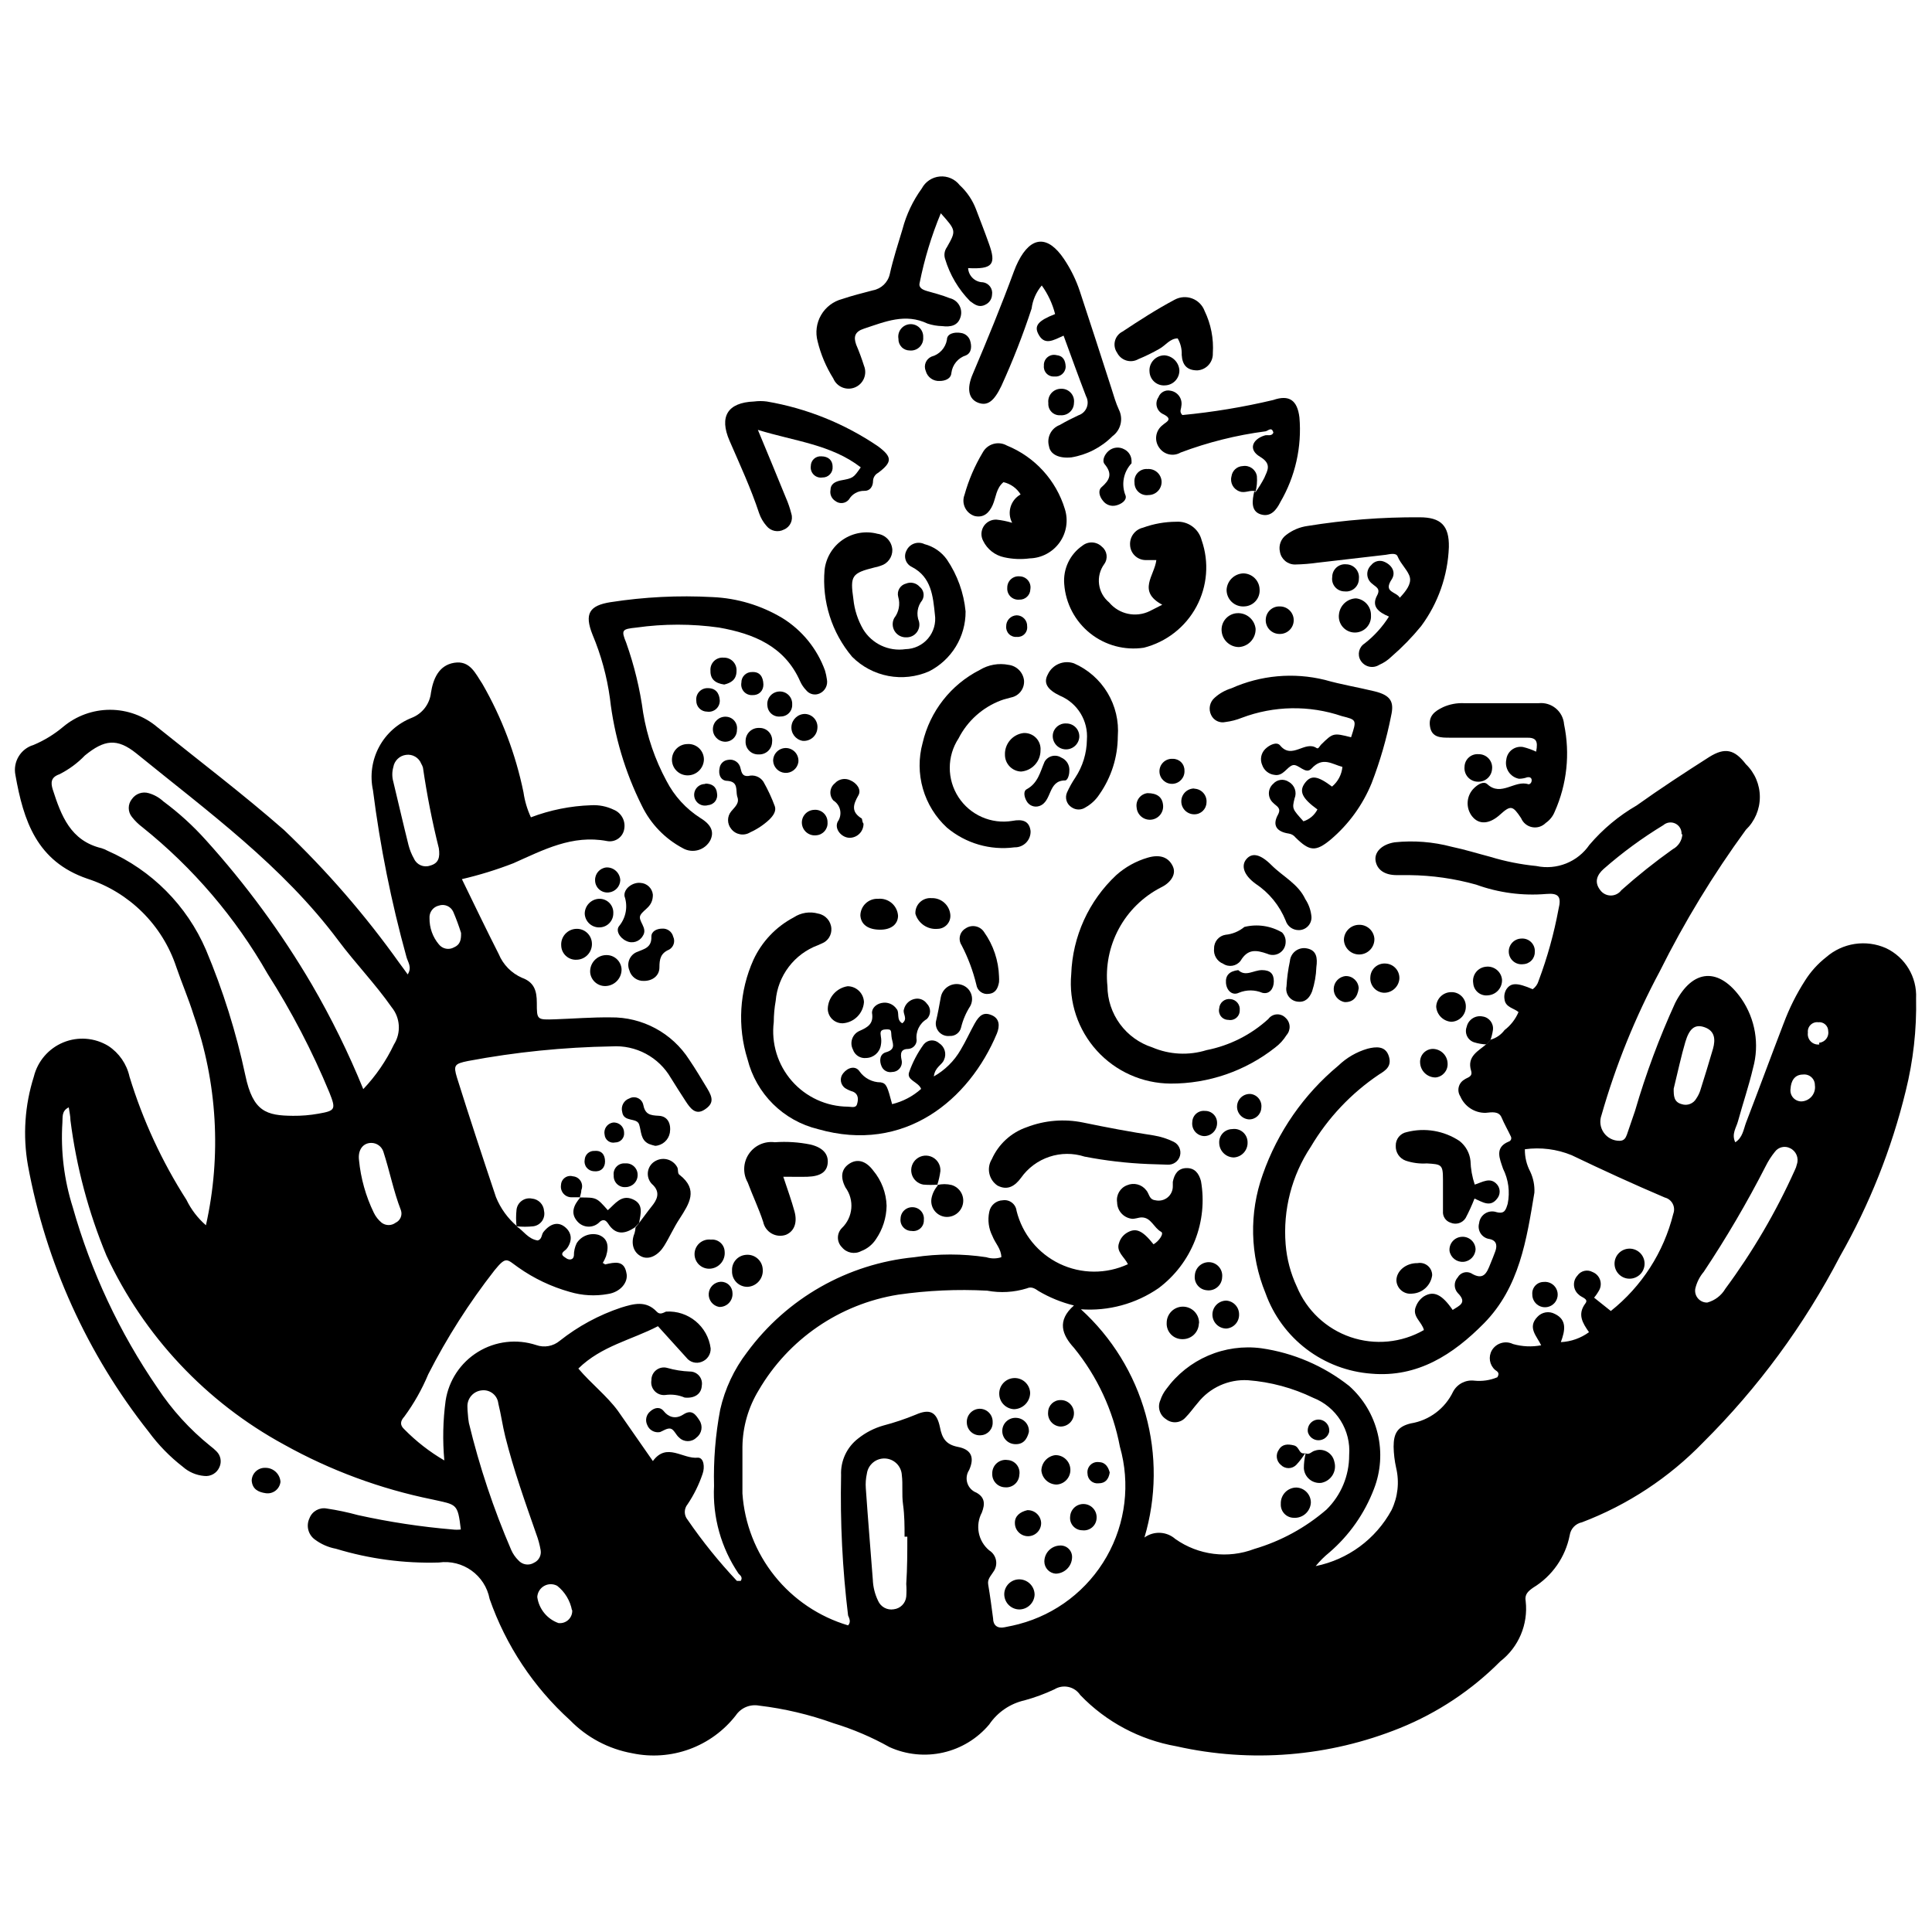 <?xml version="1.0" encoding="UTF-8"?>
<!-- Uploaded to: SVG Repo, www.svgrepo.com, Generator: SVG Repo Mixer Tools -->
<svg width="800px" height="800px" version="1.1" viewBox="144 144 512 512" xmlns="http://www.w3.org/2000/svg">
 <defs>
  <clipPath id="a">
   <path d="m148.09 319h503.81v291h-503.81z"/>
  </clipPath>
 </defs>
 <g clip-path="url(#a)">
  <path d="m280.89 468.98c1.852 1.18 3.031 3.367 5.609 3.758 1.18-0.336 0.953-1.516 1.516-2.242 1.852-2.301 3.871-2.75 5.609-1.402s2.242 3.367 0.73 5.609c-0.215 0.309-0.48 0.574-0.785 0.785-1.348 1.066 0 1.57 0.504 1.965 0.504 0.395 1.852 0.672 2.019-0.73-0.012-1.125 0.238-2.238 0.73-3.254 1.242-1.977 3.66-2.875 5.891-2.188 2.133 0.84 2.805 2.637 1.906 5.609-0.246 0.641-0.547 1.262-0.895 1.852 0.395 0 0.562 0.395 0.672 0.336 2.469-0.562 4.992-1.18 5.609 2.242 0.617 2.469-1.629 5.16-4.938 5.609v0.004c-3.344 0.602-6.785 0.41-10.043-0.559-4.902-1.367-9.535-3.566-13.688-6.508-3.031-2.133-3.141-3.086-6.285 0.785-6.719 8.598-12.602 17.824-17.559 27.547-1.66 3.977-3.789 7.746-6.34 11.219-1.012 1.121-1.289 2.188 0 3.367 3.152 3.207 6.719 5.984 10.602 8.246-0.48-5.269-0.367-10.574 0.34-15.82 0.816-5.367 3.957-10.105 8.582-12.945 4.625-2.844 10.27-3.504 15.43-1.809 2.129 0.75 4.492 0.324 6.227-1.125 4.867-3.859 10.375-6.84 16.27-8.805 3.309-1.012 6.562-1.965 9.426 1.066 0.785 0.84 1.516 0.449 2.469 0v-0.004c5.902-0.371 11.082 3.898 11.836 9.762 0.055 1.562-0.895 2.984-2.356 3.535-1.461 0.602-3.144 0.141-4.094-1.121-2.523-2.75-5.051-5.609-7.519-8.305-7.012 3.648-14.98 5.219-21.094 11.219 3.367 3.984 7.519 7.18 10.492 11.219l9.258 13.297c3.703-5.051 7.91-0.449 11.949-0.898 1.57 0 1.852 2.523 1.234 4.266v0.004c-0.961 2.859-2.301 5.578-3.984 8.078-0.988 1.188-0.988 2.91 0 4.098 3.934 5.734 8.301 11.152 13.07 16.211h1.012c0.562-0.84 0-1.402-0.562-1.906-4.641-6.848-6.926-15.02-6.508-23.281-0.176-6.773 0.371-13.543 1.629-20.199 1.25-5.523 3.68-10.707 7.125-15.203 10.527-14.309 26.641-23.469 44.32-25.191 6.324-0.957 12.754-0.957 19.074 0 1.297 0.422 2.691 0.422 3.984 0 0-2.188-1.629-3.703-2.356-5.609-1.008-1.973-1.305-4.231-0.844-6.394 0.32-1.75 1.816-3.035 3.594-3.086 0.855-0.129 1.73 0.098 2.418 0.629 0.688 0.527 1.129 1.312 1.227 2.176 1.523 6.144 5.711 11.289 11.422 14.027 5.711 2.734 12.348 2.773 18.09 0.109-0.898-1.906-3.199-3.309-2.356-5.609 0.316-1.086 1.012-2.023 1.961-2.637 2.414-1.516 4.152-0.84 7.18 2.973 1.402-0.785 2.859-2.859 2.019-3.309-1.965-1.066-2.637-3.816-5.16-3.816-0.898 0-1.906 0.504-2.75 0.336h0.004c-2.141-0.328-3.731-2.152-3.762-4.32-0.312-1.949 0.793-3.848 2.637-4.543 1.781-0.77 3.856-0.238 5.051 1.289 0.84 0.898 0.73 2.523 2.469 2.691v0.004c1.133 0.258 2.32-0.02 3.223-0.754 0.898-0.734 1.406-1.844 1.379-3.008v-1.121c0.395-2.019 1.348-3.59 3.59-3.648 2.242-0.055 3.309 1.402 3.871 3.422v0.004c0.934 5.305 0.379 10.766-1.602 15.777s-5.309 9.375-9.621 12.609c-6.023 4.156-13.285 6.137-20.59 5.609 8.219 7.473 14.156 17.117 17.137 27.816 2.977 10.699 2.871 22.023-0.305 32.664 2.488-1.801 5.891-1.637 8.191 0.395 6.102 4.305 13.949 5.293 20.926 2.637 7.051-2.074 13.574-5.633 19.133-10.438 3.863-3.797 6.027-8.996 6.004-14.418 0.246-3.219-0.547-6.438-2.266-9.172-1.715-2.738-4.266-4.852-7.273-6.031-5.418-2.621-11.277-4.199-17.281-4.656-5.144-0.293-10.109 1.949-13.293 6.004-1.121 1.289-2.074 2.691-3.254 3.871-1.328 1.5-3.598 1.695-5.164 0.449-1.676-1.059-2.32-3.184-1.516-4.996 0.348-1.074 0.879-2.082 1.574-2.973 2.836-3.902 6.672-6.973 11.105-8.875 4.434-1.906 9.297-2.582 14.082-1.953 8.508 1.219 16.539 4.664 23.285 9.988 3.75 3.34 6.387 7.75 7.559 12.633 1.176 4.883 0.828 10.008-0.996 14.688-2.484 6.508-6.551 12.293-11.836 16.832-1.32 1.066-2.523 2.269-3.594 3.59 8.555-1.73 15.906-7.152 20.086-14.812 1.691-3.484 2.129-7.449 1.234-11.219-0.41-1.844-0.637-3.723-0.672-5.609 0-3.59 1.066-5.328 4.543-6.172 4.898-0.793 9.09-3.938 11.223-8.418 1.09-2.031 3.316-3.191 5.609-2.914 2.082 0.219 4.184-0.09 6.113-0.898 0.73-1.18 0-1.516-0.617-1.965h0.004c-1.469-1.305-1.816-3.457-0.844-5.16 1.145-1.938 3.586-2.672 5.609-1.684 2.43 0.691 4.984 0.805 7.465 0.336-1.18-2.469-3.703-4.711-1.012-7.519 1.184-1.305 3.109-1.629 4.656-0.785 3.254 1.57 2.691 4.434 1.57 7.461v0.004c2.691-0.129 5.289-1.047 7.461-2.637-1.684-2.414-3.141-4.711-0.953-7.629 0.953-1.234-1.066-1.57-1.738-2.301v-0.004c-0.746-0.602-1.211-1.484-1.285-2.438-0.074-0.957 0.246-1.902 0.895-2.609 0.898-1.312 2.644-1.727 4.039-0.953 0.891 0.352 1.59 1.062 1.934 1.961 0.34 0.895 0.289 1.895-0.141 2.75-0.395 0.738-0.863 1.434-1.402 2.074l4.434 3.535c8.207-6.519 14.027-15.574 16.551-25.75 0.332-0.871 0.277-1.84-0.152-2.664-0.43-0.828-1.191-1.43-2.094-1.656-8.305-3.535-16.496-7.293-24.684-11.219-3.922-1.609-8.199-2.152-12.398-1.574-0.031 2.051 0.449 4.078 1.402 5.891 0.832 1.75 1.219 3.68 1.121 5.613-2.074 12.453-3.926 25.023-13.352 34.617-8.191 8.305-17.617 14.418-29.848 13.352-6.238-0.461-12.207-2.719-17.188-6.5-4.981-3.785-8.754-8.934-10.863-14.82-4.129-10.039-4.391-21.254-0.73-31.477 3.938-11.25 10.859-21.219 20.027-28.836 2.18-2.102 4.836-3.644 7.742-4.488 2.242-0.562 4.711-0.785 5.609 1.906 0.898 2.691-0.73 3.816-2.582 4.938h0.004c-7.367 4.961-13.539 11.496-18.066 19.133-5.062 7.629-7.41 16.738-6.676 25.863 0.309 3.891 1.316 7.691 2.973 11.223 2.602 6.293 7.785 11.164 14.23 13.367 6.445 2.199 13.523 1.52 19.434-1.867-0.449-2.133-3.309-3.648-2.074-6.34h-0.004c0.418-1.051 1.141-1.949 2.078-2.582 2.582-1.57 4.769-0.562 7.629 3.59 1.684-1.121 3.984-1.852 1.348-4.488-1.07-1.176-1.07-2.973 0-4.148 0.688-1.227 2.203-1.715 3.477-1.125 3.367 2.074 4.207 0 5.219-2.582 0.449-1.066 0.84-2.074 1.234-3.141 0.395-1.066 0.73-2.859-1.516-3.309-0.957-0.125-1.812-0.664-2.344-1.473-0.527-0.809-0.676-1.809-0.406-2.734 0.113-1.055 0.703-2 1.598-2.57 0.895-0.566 2-0.695 3.004-0.348 2.188 0.562 2.469-0.617 2.973-2.242 0.629-3.141 0.195-6.394-1.234-9.258-0.898-2.691-2.301-5.609 1.457-7.18l0.004-0.004c0.277-0.07 0.508-0.266 0.629-0.523 0.117-0.262 0.113-0.562-0.012-0.82-0.785-1.684-1.738-3.309-2.469-5.051-0.73-1.738-2.582-1.402-4.266-1.234-2.906 0.027-5.539-1.699-6.676-4.375-0.469-0.723-0.621-1.609-0.418-2.445 0.199-0.84 0.738-1.559 1.484-1.988 0.785-0.617 2.301-0.672 1.797-2.356-1.18-3.871 1.965-5.219 4.152-7.125l1.066-1.121h-0.004c1.465-0.414 2.746-1.305 3.648-2.527 1.625-1.242 2.902-2.887 3.703-4.769-1.121-1.012-3.477-1.234-3.703-3.367v0.004c-0.172-0.93 0.008-1.891 0.504-2.695 1.18-1.738 2.805-1.797 6.957 0 0.762-0.547 1.316-1.34 1.57-2.242 2.312-6.156 4.074-12.5 5.273-18.965 0.84-3.367 0-4.32-3.254-4.039-6.293 0.531-12.633-0.312-18.57-2.469-5.754-1.609-11.695-2.457-17.672-2.523h-3.367c-3.367 0-5.219-1.516-5.609-3.758-0.395-2.242 1.516-4.375 5.051-4.938 5.059-0.527 10.172-0.129 15.09 1.176 3.477 0.73 6.902 1.797 10.324 2.691v0.004c3.949 1.195 8.008 2.004 12.117 2.41 5.398 1.152 10.957-1.062 14.082-5.609 3.547-4.164 7.777-7.695 12.512-10.434 6.285-4.488 12.734-8.695 19.242-12.848 4.207-2.637 6.731-1.965 9.707 1.906 2.367 2.273 3.703 5.414 3.703 8.695s-1.336 6.422-3.703 8.695c-8.652 11.848-16.289 24.406-22.832 37.535-6.488 12.113-11.66 24.883-15.43 38.094-0.57 1.555-0.344 3.289 0.609 4.641 0.949 1.355 2.504 2.156 4.16 2.148 1.234 0 1.629-0.73 1.965-1.629 0.73-2.133 1.457-4.266 2.188-6.394h-0.004c2.84-9.746 6.387-19.27 10.605-28.5 4.656-9.145 11.668-9.539 17.559-1.121 3.688 5.359 4.816 12.074 3.086 18.344-1.121 4.769-2.691 9.371-3.984 14.082-0.449 1.738-1.797 3.422-0.73 5.609 1.965-1.234 2.188-3.422 2.859-5.219 3.367-8.754 6.621-17.617 9.988-26.367h0.004c1.465-3.93 3.344-7.691 5.609-11.219 1.496-2.387 3.394-4.492 5.609-6.227 2.144-1.875 4.773-3.098 7.59-3.527 2.812-0.426 5.688-0.039 8.289 1.113 5.098 2.418 8.238 7.664 7.969 13.297 0.176 8.277-0.75 16.539-2.75 24.574-3.734 15.324-9.59 30.051-17.395 43.758-9.477 18.234-21.723 34.887-36.297 49.371-9.016 9.32-19.973 16.543-32.094 21.152-1.699 0.34-3 1.707-3.254 3.422-1.129 5.797-4.656 10.848-9.703 13.914-1.348 0.953-2.301 1.797-1.965 3.59 0.688 6.121-1.863 12.16-6.731 15.934-7.582 7.629-16.629 13.641-26.594 17.672-18.801 7.598-39.465 9.281-59.246 4.828-9.715-1.711-18.637-6.465-25.473-13.578-1.5-2.266-4.527-2.934-6.844-1.516-2.547 1.199-5.195 2.172-7.91 2.918-3.824 0.859-7.176 3.148-9.371 6.394-3.144 3.746-7.434 6.359-12.203 7.441-4.769 1.082-9.762 0.578-14.219-1.438-4.711-2.644-9.699-4.769-14.867-6.34-6.367-2.293-12.973-3.856-19.695-4.656-2.387-0.441-4.809 0.57-6.168 2.582-3.172 4.078-7.426 7.18-12.277 8.957-4.852 1.773-10.105 2.152-15.16 1.086-6.277-1.125-12.043-4.184-16.492-8.754-9.684-8.766-17.012-19.82-21.32-32.148-1.195-6.293-7.121-10.539-13.465-9.648-9.227 0.27-18.434-0.961-27.266-3.648-2.035-0.379-3.957-1.223-5.609-2.469-1.754-1.293-2.34-3.644-1.402-5.609 0.699-1.863 2.641-2.953 4.598-2.578 2.781 0.414 5.535 0.992 8.25 1.738 8.262 1.824 16.641 3.102 25.078 3.812 0.727 0.086 1.461 0.086 2.188 0-0.84-7.012-1.066-6.508-7.574-7.965-13.762-2.797-27.008-7.699-39.273-14.531-20.652-11.227-37.152-28.789-47.07-50.102-4.766-11.469-7.973-23.527-9.539-35.848 0-1.121-0.281-2.188-0.449-3.422-1.965 0.953-1.57 2.637-1.684 4.039-0.48 7.586 0.453 15.195 2.75 22.441 4.824 17.066 12.402 33.234 22.441 47.855 3.836 5.816 8.547 11 13.969 15.371 0.598 0.445 1.16 0.934 1.684 1.461 1.105 1.082 1.418 2.738 0.785 4.148-0.672 1.625-2.352 2.594-4.094 2.359-2.078-0.184-4.047-1.031-5.609-2.414-3.426-2.652-6.469-5.766-9.035-9.258-16.297-20.59-27.297-44.859-32.035-70.688-1.371-7.832-0.832-15.875 1.574-23.453 1.008-4.098 3.91-7.465 7.812-9.074 3.898-1.605 8.332-1.258 11.934 0.938 2.859 1.879 4.871 4.797 5.609 8.137 3.519 11.52 8.598 22.508 15.094 32.652 1.246 2.57 3.004 4.859 5.16 6.731 4.133-18.508 3.008-37.805-3.254-55.707-1.348-4.32-3.141-8.473-4.602-12.734v-0.004c-3.68-11.105-12.43-19.793-23.562-23.395-13.465-4.602-16.941-15.43-19.074-27.492-0.695-3.504 1.398-6.957 4.824-7.965 2.824-1.188 5.453-2.797 7.801-4.769 3.484-2.93 7.898-4.539 12.453-4.539 4.559 0 8.969 1.609 12.457 4.539 11.219 9.031 22.836 17.84 33.66 27.324 11.312 10.777 21.57 22.613 30.633 35.344 0.672 0.84 1.289 1.797 2.133 2.918 1.234-1.906 0-3.309-0.336-4.656-4.008-14.488-6.973-29.242-8.867-44.152-0.836-3.898-0.262-7.965 1.617-11.477 1.879-3.516 4.945-6.246 8.652-7.711 2.816-1.098 4.785-3.672 5.106-6.68 0.562-3.477 1.965-7.238 6.172-7.91 4.207-0.672 5.609 2.859 7.461 5.609v0.004c5.141 8.93 8.812 18.629 10.883 28.723 0.328 2.293 0.992 4.519 1.965 6.621 5.098-1.934 10.48-3.016 15.934-3.199 2.066-0.125 4.133 0.281 6 1.18 2.008 0.812 3.176 2.914 2.809 5.051-0.152 1.055-0.73 2.004-1.598 2.617-0.871 0.617-1.961 0.848-3.004 0.637-9.199-1.738-16.832 2.356-24.797 5.891-4.441 1.723-8.996 3.129-13.633 4.207 3.309 6.789 6.453 13.352 9.762 19.859 1.164 2.812 3.379 5.066 6.168 6.285 3.254 1.18 3.926 3.477 3.926 6.621 0 4.543 0 4.543 4.883 4.375s9.762-0.562 14.645-0.504c8.43-0.129 16.324 4.117 20.871 11.219 1.684 2.469 3.199 5.051 4.769 7.629 1.57 2.582 1.684 4.039-0.73 5.609-2.414 1.57-3.816-0.449-4.992-2.242-1.18-1.797-2.637-4.094-3.926-6.172h-0.004c-1.57-2.711-3.867-4.934-6.633-6.41-2.766-1.477-5.891-2.152-9.02-1.949-12.785 0.215-25.527 1.508-38.094 3.871-3.59 0.73-3.926 1.121-2.918 4.434 3.309 10.547 6.789 21.094 10.324 31.641 1.215 2.996 3.141 5.656 5.609 7.742zm87.859 105.76c0.785-0.84 0.395-1.738 0-2.637-1.496-12.324-2.117-24.734-1.852-37.141-0.176-3.805 1.52-7.449 4.543-9.762 1.977-1.574 4.246-2.738 6.676-3.426 2.902-0.762 5.754-1.719 8.527-2.859 3.816-1.684 5.609-0.73 6.453 3.309 0.562 2.918 1.57 4.602 4.769 5.219 3.199 0.617 4.602 2.469 2.973 6.117-0.676 1.02-0.855 2.289-0.484 3.457 0.371 1.168 1.25 2.102 2.391 2.543 2.242 1.234 2.356 2.973 1.457 5.273h0.004c-1.82 3.391-1 7.59 1.961 10.043 0.922 0.574 1.562 1.5 1.777 2.562 0.211 1.062-0.023 2.168-0.652 3.051-0.672 1.121-1.684 1.965-1.402 3.477 0.504 2.973 0.898 5.945 1.289 8.922 0 1.797 1.121 2.75 3.031 2.356 1.906-0.395 2.582-0.504 3.816-0.84l-0.004-0.004c9.844-2.594 18.223-9.039 23.258-17.883s6.297-19.344 3.504-29.129c-1.812-9.613-5.996-18.617-12.176-26.203-3.141-3.422-4.602-7.18 0-11.219-3.289-0.809-6.445-2.094-9.367-3.816-0.898-0.617-1.852-1.289-3.086-0.73v0.004c-3.414 1.062-7.035 1.273-10.547 0.617-7.891-0.422-15.801-0.066-23.621 1.062-15.469 2.492-29.012 11.773-36.914 25.305-2.754 4.516-4.246 9.691-4.32 14.98v12.398c0.547 7.984 3.523 15.609 8.527 21.855 5.004 6.246 11.797 10.816 19.469 13.098zm-128.48-142.11c3.316-3.488 6.062-7.484 8.133-11.836 1.938-3.082 1.688-7.059-0.617-9.875-4.32-6.172-9.594-11.613-14.082-17.617-14.812-19.859-34.613-34.223-53.578-49.652-5.106-4.094-8.473-3.648-13.633 0.562-1.961 2.043-4.258 3.731-6.789 4.992-2.188 0.785-2.301 2.133-1.738 3.984 2.242 6.957 4.711 13.633 12.961 15.598 0.543 0.168 1.07 0.391 1.57 0.672 11.703 5.137 21.027 14.52 26.086 26.258 4.516 10.738 8.012 21.875 10.438 33.27 2.019 9.648 5.609 10.66 12.625 10.715h-0.004c2.258 0.023 4.512-0.164 6.734-0.562 4.488-0.785 4.711-1.121 2.918-5.609-4.531-10.949-10.016-21.48-16.383-31.473-8.512-14.914-19.762-28.086-33.16-38.824-1.051-0.785-1.996-1.711-2.805-2.75-1.105-1.375-1.105-3.336 0-4.711 1-1.441 2.812-2.078 4.488-1.57 1.445 0.418 2.769 1.164 3.871 2.188 4.078 3.016 7.836 6.438 11.223 10.211 10.625 11.75 20.023 24.551 28.051 38.207 5.211 8.941 9.785 18.238 13.691 27.824zm27.715 86.062c0.043 0.812 0.137 1.617 0.277 2.414 2.781 11.52 6.535 22.781 11.223 33.664 0.457 1.027 1.105 1.957 1.906 2.746 1.051 1.191 2.805 1.453 4.152 0.617 1.258-0.586 1.969-1.941 1.738-3.309-0.254-1.473-0.648-2.922-1.176-4.32-2.973-8.527-5.945-16.832-8.191-25.75-0.73-2.918-1.121-5.891-1.852-8.809-0.113-1.055-0.645-2.023-1.48-2.676-0.836-0.656-1.902-0.945-2.953-0.805-2.168 0.234-3.801 2.086-3.758 4.266 0.004 0.656 0.043 1.309 0.113 1.961zm116.41 32.539-0.676 0.004c0-2.805 0-5.609-0.395-8.473-0.395-2.859 0-5.273-0.336-7.91h0.004c-0.16-2.379-2.094-4.254-4.477-4.34-2.387-0.086-4.449 1.641-4.781 4.004-0.285 1.285-0.383 2.609-0.281 3.926 0.562 8.078 1.234 16.102 1.852 24.18 0.074 1.949 0.551 3.859 1.402 5.613 0.699 1.617 2.418 2.543 4.152 2.242 1.758-0.203 3.137-1.605 3.309-3.367 0.082-1.121 0.082-2.246 0-3.363 0.281-4.266 0.281-8.305 0.281-12.512zm212.07-62.051v0.004c2.004-0.547 3.715-1.855 4.769-3.648 7.238-9.785 13.41-20.316 18.402-31.418 0.254-0.496 0.441-1.023 0.559-1.57 0.57-1.672-0.199-3.504-1.793-4.262-1.398-0.719-3.109-0.316-4.039 0.953-0.938 1.16-1.75 2.422-2.414 3.758-4.938 9.656-10.426 19.023-16.438 28.051-1.098 1.297-1.867 2.836-2.246 4.488-0.152 0.938 0.125 1.895 0.758 2.602 0.633 0.707 1.551 1.094 2.496 1.047zm-336.17-120.39c-1.762-7.051-3.164-14.184-4.207-21.375-0.105-0.355-0.258-0.695-0.449-1.012-0.637-1.629-2.309-2.606-4.039-2.356-1.719 0.223-3.086 1.547-3.367 3.254-0.359 1.266-0.359 2.606 0 3.871 1.348 5.609 2.637 11.219 4.039 16.832 0.328 1.254 0.82 2.461 1.461 3.59 0.738 1.613 2.59 2.394 4.262 1.797 2.301-0.617 2.637-2.246 2.301-4.602zm329.33-3.703c0.086-1.18-0.547-2.293-1.605-2.82-1.059-0.531-2.328-0.367-3.219 0.406-5.606 3.402-10.898 7.289-15.824 11.613-1.629 1.457-2.637 3.367-0.898 5.609l0.004 0.004c0.652 0.891 1.695 1.422 2.805 1.422 1.105 0 2.148-0.531 2.805-1.422 4.328-3.852 8.859-7.469 13.578-10.828 1.496-0.785 2.477-2.297 2.578-3.984zm-347.23 81.797c-2.188 0-3.59 1.852-3.254 4.543v0.004c0.469 4.852 1.797 9.582 3.93 13.969 0.496 1.016 1.203 1.914 2.074 2.637 1.098 0.824 2.606 0.824 3.703 0 1.242-0.582 1.848-2.012 1.402-3.309-1.965-5.051-2.973-10.379-4.656-15.539v-0.004c-0.461-1.375-1.746-2.301-3.199-2.301zm345.15-14.363c0 1.852 0 3.535 2.133 4.094v0.004c1.488 0.492 3.113-0.145 3.871-1.516 0.426-0.625 0.766-1.305 1.012-2.019 1.18-3.758 2.356-7.519 3.422-11.219 0.617-2.301 0.562-4.602-2.188-5.609-2.75-1.012-4.152 0.504-5.16 3.871-1.012 3.363-2.078 8.246-3.09 12.398zm-321.36-41.289c-0.594-1.906-1.289-3.777-2.074-5.609-0.664-1.445-2.316-2.148-3.816-1.629-1.543 0.355-2.594 1.789-2.469 3.367-0.027 2.519 0.848 4.969 2.469 6.898 0.965 1.23 2.684 1.566 4.039 0.789 1.57-0.676 1.906-1.91 1.852-3.816zm29.398 179.53c-0.48-2.574-1.875-4.887-3.926-6.508-1.082-0.578-2.387-0.562-3.453 0.039-1.07 0.605-1.754 1.711-1.82 2.934 0.438 3.164 2.602 5.824 5.609 6.902 0.98 0.121 1.961-0.207 2.672-0.895 0.707-0.688 1.066-1.66 0.973-2.641zm329.38-139.19c0.008-0.809-0.336-1.578-0.938-2.113-0.602-0.539-1.402-0.789-2.203-0.695-2.301 0-3.199 1.797-3.309 3.758v0.004c-0.133 0.836 0.109 1.691 0.656 2.336 0.551 0.648 1.355 1.023 2.203 1.027 1.074-0.035 2.078-0.527 2.766-1.352 0.684-0.828 0.984-1.906 0.824-2.965zm1.121-11.219v-0.004c0.75-0.066 1.438-0.445 1.898-1.043 0.457-0.598 0.645-1.355 0.516-2.098-0.012-0.668-0.305-1.301-0.809-1.738-0.5-0.438-1.164-0.641-1.828-0.562-0.754-0.094-1.508 0.168-2.043 0.703-0.539 0.539-0.797 1.293-0.707 2.047-0.125 0.844 0.148 1.703 0.742 2.316 0.594 0.617 1.438 0.922 2.289 0.824z"/>
 </g>
 <path d="m380.42 436.61c2.856-0.691 5.496-2.078 7.688-4.039-0.73-1.906-3.871-2.242-3.199-4.375 0.922-2.644 2.227-5.141 3.871-7.406 0.484-0.613 1.199-0.996 1.977-1.062 0.773-0.062 1.543 0.199 2.121 0.727 1.488 0.938 2.043 2.84 1.289 4.43-0.562 1.402-2.356 1.852-2.691 4.375v0.004c2.965-1.676 5.426-4.117 7.125-7.07 1.348-2.242 2.414-4.656 3.703-6.957 1.289-2.301 2.469-3.086 4.543-2.188 2.074 0.898 2.133 2.859 1.348 4.824-7.352 17.617-24.465 31.922-47.41 25.359-4.504-1.09-8.629-3.391-11.922-6.652s-5.629-7.367-6.758-11.863c-2.723-8.684-2.164-18.066 1.57-26.367 2.227-4.809 5.973-8.75 10.66-11.223 1.914-1.273 4.293-1.641 6.508-1.008 1.922 0.355 3.356 1.977 3.477 3.926 0.121 1.738-0.902 3.352-2.523 3.984l-1.012 0.449c-3.078 1.141-5.769 3.133-7.754 5.746-1.988 2.613-3.191 5.738-3.465 9.008-0.332 1.852-0.5 3.731-0.508 5.609-0.703 5.652 1.039 11.336 4.789 15.625 3.75 4.285 9.152 6.766 14.848 6.816 0.898 0 2.074 0.449 2.414-0.617 0.336-1.066 0.562-2.637-1.066-3.367v0.004c-0.711-0.207-1.391-0.508-2.019-0.898-0.641-0.426-1.066-1.105-1.176-1.867-0.105-0.758 0.117-1.531 0.613-2.117 1.234-1.57 3.254-2.074 4.32-0.504 1.281 1.828 3.379 2.918 5.613 2.918 1.57 0.281 1.793 1.176 3.027 5.777z"/>
 <path d="m363.14 324.06c0.297 1.527-0.492 3.059-1.906 3.703-1.246 0.586-2.734 0.238-3.59-0.844-0.648-0.672-1.18-1.449-1.57-2.297-4.094-9.371-12.344-12.68-21.488-14.305v-0.004c-7.277-1.027-14.66-1.027-21.938 0-3.816 0.395-4.094 0.617-2.691 4.039 2.133 6.019 3.637 12.242 4.488 18.57 1.051 6.305 3.137 12.387 6.172 18.012 2.082 4.031 5.199 7.441 9.031 9.871 2.918 1.797 3.648 3.703 2.582 5.891-0.676 1.262-1.832 2.195-3.207 2.586s-2.852 0.207-4.086-0.508c-4.711-2.5-8.5-6.426-10.828-11.223-4.469-8.93-7.336-18.578-8.473-28.5-0.793-5.785-2.34-11.445-4.602-16.832-2.242-5.609-0.84-7.742 4.769-8.641v0.004c8.926-1.387 17.969-1.84 26.984-1.348 6.582 0.277 12.988 2.207 18.629 5.609 5.188 3.231 9.137 8.113 11.219 13.859 0.227 0.77 0.395 1.559 0.504 2.356z"/>
 <path d="m502.05 339.38c1.516-4.656 1.516-4.602-2.469-5.609-8.613-2.922-17.973-2.762-26.48 0.449-1.387 0.559-2.836 0.938-4.32 1.121-1.551 0.363-3.141-0.41-3.816-1.852-0.773-1.57-0.383-3.469 0.957-4.602 1.258-1.133 2.754-1.973 4.375-2.469 7.785-3.488 16.512-4.277 24.797-2.242 4.32 1.234 8.809 1.965 13.184 3.031 4.375 1.066 5.219 2.859 4.375 6.508l0.004-0.004c-1.203 6.086-2.93 12.055-5.164 17.844-2.359 5.769-6.074 10.887-10.828 14.922-3.984 3.309-5.609 3.141-9.312-0.504-0.438-0.574-1.082-0.957-1.797-1.066-3.031-0.449-4.543-2.019-2.859-5.051 0.953-1.797-0.449-2.188-1.289-3.086-0.727-0.637-1.141-1.559-1.141-2.523s0.414-1.887 1.141-2.523c1.055-1.199 2.84-1.418 4.148-0.508 1.547 0.863 2.195 2.746 1.516 4.379-0.672 2.75-0.617 2.75 2.356 6.059 1.605-0.508 2.941-1.641 3.703-3.141-4.094-2.973-4.938-4.824-3.309-7.012 1.629-2.188 3.367-1.906 7.18 0.953v-0.004c1.574-1.305 2.562-3.18 2.75-5.215-2.805-0.73-5.219-2.805-8.191 0.449-1.57 1.738-3.477-1.348-4.992-0.898-1.516 0.449-2.469 2.918-4.711 2.582v-0.004c-1.547-0.137-2.863-1.168-3.367-2.637-0.625-1.43-0.312-3.098 0.785-4.207 1.121-1.121 3.086-2.074 3.984-0.953 3.141 3.816 6.562-1.402 9.648 0.672 0.504 0.336 0.785-0.504 1.18-0.898 3.195-3.141 3.254-3.141 7.965-1.961z"/>
 <path d="m400.56 215.05c0.117 2.09 1.836 3.731 3.93 3.758 0.762 0.109 1.449 0.523 1.902 1.145 0.453 0.625 0.637 1.406 0.508 2.164-0.051 1.148-0.746 2.172-1.793 2.637-1.629 0.84-2.75 0-4.039-0.953-3.09-3.144-5.359-6.996-6.621-11.219-0.332-1.051-0.145-2.195 0.504-3.086 2.469-4.375 2.469-4.375-1.629-8.977-2.469 5.953-4.348 12.137-5.609 18.457-0.336 1.348 0.898 1.852 2.074 2.188 1.18 0.336 3.984 1.066 5.891 1.852h0.004c1.035 0.238 1.93 0.887 2.481 1.797 0.547 0.906 0.707 2 0.438 3.027-0.672 2.523-2.691 2.859-4.938 2.582-1.316-0.031-2.621-0.258-3.871-0.672-5.891-2.805-11.219-0.504-16.832 1.348-2.414 0.785-2.805 2.133-2.074 4.207h-0.004c0.785 1.832 1.48 3.707 2.078 5.609 0.93 2.246-0.137 4.82-2.387 5.75-2.246 0.93-4.82-0.137-5.75-2.383-1.902-3.031-3.305-6.344-4.148-9.82-0.633-2.352-0.305-4.859 0.918-6.965s3.234-3.637 5.59-4.254c2.637-0.898 5.609-1.629 8.137-2.301h-0.004c2.231-0.402 4.004-2.106 4.488-4.32 0.898-4.039 2.188-7.965 3.367-11.895 1.02-3.875 2.754-7.527 5.106-10.773 0.949-1.801 2.746-3 4.777-3.18 2.027-0.184 4.012 0.68 5.266 2.285 1.949 1.793 3.449 4.023 4.375 6.508 1.121 2.973 2.301 5.945 3.367 8.977 2.019 5.551 1.008 6.844-5.5 6.508z"/>
 <path d="m454.2 431.16c-7.445-0.047-14.527-3.211-19.527-8.727-5-5.512-7.461-12.867-6.785-20.277 0.352-9.992 4.648-19.434 11.949-26.258 2.391-2.129 5.231-3.703 8.305-4.602 3.422-1.012 5.609 0 6.676 2.301 1.066 2.301-0.898 4.543-3.199 5.609-4.711 2.434-8.582 6.227-11.102 10.891-2.523 4.664-3.582 9.98-3.035 15.254 0.023 3.609 1.188 7.121 3.324 10.031 2.137 2.91 5.133 5.074 8.57 6.184 4.547 1.938 9.637 2.195 14.359 0.73 6.113-1.199 11.781-4.051 16.383-8.25 0.516-0.711 1.316-1.16 2.195-1.227 0.875-0.066 1.738 0.262 2.352 0.891 0.648 0.574 1.043 1.379 1.094 2.242 0.051 0.863-0.242 1.711-0.816 2.359-0.793 1.285-1.82 2.406-3.027 3.309-7.894 6.223-17.664 9.586-27.715 9.539z"/>
 <path d="m425.86 232.95c-2.75 1.234-5.106 2.75-6.731-0.504-1.066-2.133 0-3.477 4.488-5.219h-0.004c-0.691-2.723-1.891-5.293-3.535-7.574-1.469 1.734-2.406 3.859-2.691 6.117-2.293 6.988-4.973 13.84-8.023 20.535-1.965 4.094-3.703 5.328-6.117 4.434-2.414-0.898-3.254-3.535-1.402-7.742 3.816-8.977 7.519-18.008 10.883-27.152l0.004-0.004c0.32-0.883 0.695-1.746 1.121-2.582 3.422-6.731 7.856-6.957 12.117-0.617 1.789 2.656 3.203 5.543 4.211 8.586 2.805 8.527 5.609 17.113 8.359 25.695 0.617 1.965 1.18 3.926 1.965 5.609h-0.004c1.25 2.449 0.535 5.441-1.684 7.066-2.945 2.969-6.754 4.93-10.883 5.613-3.199 0.336-5.609-0.73-5.945-2.973-0.648-2.332 0.594-4.769 2.859-5.613 1.629-0.953 3.309-1.797 4.992-2.582v0.004c0.992-0.336 1.781-1.094 2.16-2.066 0.379-0.977 0.309-2.066-0.195-2.984-1.965-5.106-3.871-10.379-5.945-16.047z"/>
 <path d="m512.09 307.4c-2.805-1.18-4.711-2.691-3.141-5.609 1.012-1.852-0.395-2.242-1.289-3.086h-0.004c-0.773-0.562-1.254-1.445-1.309-2.402-0.055-0.957 0.324-1.887 1.027-2.535 0.848-1.098 2.348-1.449 3.594-0.84 2.074 0.953 2.973 2.859 1.852 4.602-2.356 3.535 1.234 3.199 2.133 4.883 1.684-1.797 3.031-3.59 2.691-5.328-0.336-1.738-2.414-3.535-3.254-5.609-0.395-1.066-2.074-0.617-3.141-0.449l-17.898 2.074v-0.004c-2.047 0.297-4.106 0.465-6.172 0.504-1.973 0-3.656-1.422-3.984-3.367-0.395-1.695 0.27-3.469 1.684-4.488 1.633-1.258 3.566-2.07 5.609-2.356 9.832-1.594 19.777-2.363 29.734-2.301 5.609 0 7.856 2.188 7.742 7.91-0.281 7.559-2.844 14.855-7.348 20.93-2.379 2.914-5.008 5.617-7.856 8.078-0.941 0.922-2.043 1.664-3.254 2.188-0.805 0.512-1.785 0.68-2.719 0.457-0.93-0.223-1.73-0.812-2.219-1.637-0.918-1.535-0.445-3.527 1.066-4.488 2.547-1.984 4.727-4.394 6.453-7.125z"/>
 <path d="m452.01 304.26c-6.731-3.59-2.019-7.742-1.57-11.836h-2.918c-2.188-0.059-3.953-1.801-4.039-3.984-0.141-2.164 1.309-4.113 3.422-4.602 2.82-1.027 5.801-1.559 8.809-1.57 3.125-0.207 5.953 1.844 6.731 4.879 2.031 5.809 1.527 12.203-1.387 17.625-2.91 5.418-7.965 9.363-13.93 10.879-5.062 0.762-10.219-0.621-14.219-3.812-4.004-3.195-6.496-7.914-6.875-13.02-0.348-4.023 1.496-7.926 4.824-10.211 1.539-1.238 3.766-1.117 5.16 0.281 1.402 1.121 1.672 3.144 0.617 4.598-2.324 3.195-1.758 7.648 1.293 10.156 2.629 3.156 7.078 4.106 10.77 2.301z"/>
 <path d="m399.89 306.05c0.02 3.285-0.879 6.512-2.594 9.316-1.715 2.805-4.18 5.078-7.113 6.559-3.391 1.477-7.144 1.895-10.777 1.207-3.633-0.691-6.977-2.461-9.586-5.078-5.402-6.41-8.027-14.707-7.297-23.059 0.383-3.231 2.144-6.141 4.836-7.973 2.691-1.828 6.047-2.398 9.191-1.562 2.144 0.289 3.785 2.047 3.926 4.207 0.059 1.957-1.207 3.703-3.082 4.262-0.531 0.199-1.074 0.348-1.629 0.449-6.059 1.516-6.508 2.188-5.609 8.414v0.004c0.285 2.805 1.168 5.523 2.578 7.965 2.344 3.852 6.762 5.93 11.223 5.273 2.309-0.039 4.488-1.07 5.984-2.832 1.492-1.766 2.152-4.082 1.812-6.367-0.504-4.769-0.898-9.875-6.059-12.566v-0.004c-0.797-0.359-1.41-1.035-1.684-1.867-0.277-0.832-0.195-1.738 0.227-2.508 0.398-0.863 1.133-1.527 2.027-1.844 0.898-0.316 1.887-0.258 2.742 0.16 2.402 0.621 4.512 2.07 5.945 4.098 2.769 4.094 4.469 8.82 4.938 13.746z"/>
 <path d="m551.09 343.2c0.562-2.859 0-3.758-2.523-3.703h-20.309c-2.414 0-4.769 0-5.273-2.859-0.504-2.859 1.18-4.152 3.422-5.219l-0.004-0.004c1.762-0.793 3.684-1.156 5.613-1.062h19.75-0.004c1.641-0.172 3.281 0.324 4.551 1.383 1.27 1.055 2.055 2.582 2.184 4.227 1.625 7.773 0.758 15.859-2.469 23.113-0.484 1.227-1.324 2.285-2.414 3.031-0.941 0.945-2.293 1.359-3.598 1.098-1.309-0.258-2.402-1.156-2.91-2.391-2.242-3.367-2.75-3.477-5.609-0.898-2.859 2.582-5.609 2.637-7.348 0.449l-0.004 0.004c-1.809-2.289-1.566-5.582 0.562-7.574 1.066-1.012 2.523-1.852 3.477-0.953 3.648 3.367 7.293-1.234 10.883 0 0.504 0 0.898-0.562 0.84-1.18-0.055-0.617-0.617-0.785-1.18-0.672l0.008-0.004c-0.703 0.258-1.441 0.391-2.191 0.395-1.117-0.215-2.106-0.871-2.738-1.82-0.629-0.949-0.855-2.113-0.625-3.231 0.109-1.047 0.645-2.004 1.484-2.641 0.84-0.637 1.906-0.898 2.945-0.723 1.199 0.289 2.363 0.703 3.481 1.234z"/>
 <path d="m372.11 267.85c-7.856-6.059-17.449-6.902-27.266-9.93 2.75 6.621 5.106 12.285 7.406 17.953 0.605 1.375 1.094 2.801 1.461 4.262 0.539 1.699-0.312 3.531-1.965 4.207-1.566 0.82-3.492 0.422-4.602-0.953-0.867-0.984-1.535-2.125-1.965-3.367-2.188-6.621-5.106-12.902-7.856-19.242s-0.562-10.098 6.508-10.379h0.004c1.117-0.148 2.25-0.148 3.367 0 10.574 1.801 20.641 5.859 29.508 11.895 3.758 2.805 3.816 4.152 0 7.012-0.797 0.422-1.309 1.234-1.348 2.133 0 1.516-0.84 2.691-2.301 2.637h0.004c-1.684-0.039-3.254 0.84-4.098 2.301-0.891 1.086-2.484 1.262-3.59 0.391-0.996-0.609-1.508-1.77-1.289-2.914 0-1.57 1.18-2.188 2.637-2.523 3.422-0.621 3.422-0.676 5.383-3.481z"/>
 <path d="m412.29 361.54c2.691-0.504 4.488 0 4.824 2.691v0.004c0.047 1.148-0.383 2.266-1.191 3.086-0.809 0.816-1.922 1.266-3.07 1.23-6.434 0.852-12.93-1.043-17.898-5.215-3.031-2.789-5.238-6.359-6.375-10.316s-1.164-8.152-0.078-12.125c1.938-8.375 7.484-15.461 15.148-19.355 2.285-1.387 5.008-1.867 7.629-1.348 2.144 0.266 3.832 1.953 4.098 4.094 0.184 2.168-1.289 4.125-3.422 4.547-0.898 0.281-1.852 0.449-2.691 0.785h-0.004c-4.859 1.836-8.859 5.414-11.219 10.043-3.109 4.731-3.121 10.855-0.031 15.598 3.09 4.746 8.695 7.211 14.281 6.281z"/>
 <path d="m476.69 274.47c0.879-1.215 1.664-2.488 2.356-3.816 0.84-1.965 2.074-3.703-1.121-5.609-3.199-1.906-2.019-4.602 1.121-5.609 0.785-0.336 1.906 0.336 2.414-0.785-0.449-1.684-1.402-0.449-2.133-0.336v-0.004c-7.668 1.004-15.199 2.887-22.441 5.609-1.895 1.113-4.32 0.602-5.609-1.176-0.699-0.91-1.012-2.059-0.863-3.191 0.148-1.137 0.742-2.168 1.648-2.867 0.953-0.898 3.086-1.57 0-3.031-0.758-0.406-1.305-1.117-1.508-1.949-0.203-0.836-0.043-1.719 0.441-2.426 0.477-1.305 1.848-2.051 3.199-1.738 0.941 0.148 1.781 0.676 2.32 1.461 0.543 0.785 0.734 1.758 0.539 2.688 0 0.672-0.617 1.402 0.281 2.301 8.105-0.773 16.145-2.106 24.07-3.984 4.207-1.457 6.394 0 6.957 4.602 0.672 7.824-1.094 15.66-5.051 22.441-1.012 2.019-2.523 4.094-5.219 3.254-2.691-0.84-2.242-3.758-1.684-6.117z"/>
 <path d="m412.23 282.55c-1.422-2.699-0.426-6.039 2.242-7.519-1.012-1.652-2.652-2.828-4.543-3.254-1.965 1.629-1.965 4.039-2.859 6.059-0.898 2.019-2.356 3.477-4.769 2.918h-0.004c-1.121-0.355-2.051-1.156-2.559-2.223-0.512-1.062-0.559-2.289-0.133-3.387 1.094-3.941 2.719-7.715 4.824-11.223 0.594-1.102 1.605-1.922 2.809-2.269 1.203-0.348 2.496-0.199 3.59 0.418 7.398 3.008 13.047 9.191 15.371 16.832 0.953 3.008 0.438 6.289-1.395 8.859-1.832 2.57-4.766 4.133-7.918 4.215-2.246 0.301-4.523 0.207-6.734-0.281-2.449-0.504-4.523-2.125-5.609-4.375-0.648-1.211-0.594-2.676 0.137-3.836 0.73-1.16 2.027-1.836 3.398-1.777 1.406 0.148 2.797 0.43 4.152 0.844z"/>
 <path d="m448.25 452.48c-5.648-0.234-11.277-0.891-16.828-1.965-3.039-0.98-6.309-0.965-9.336 0.047-3.027 1.008-5.656 2.957-7.496 5.562-1.57 2.133-3.535 3.477-6.227 2.074v0.004c-2.312-1.547-2.984-4.648-1.516-7.016 1.773-3.984 5.129-7.055 9.258-8.469 4.754-1.832 9.934-2.262 14.922-1.234 6.227 1.289 12.453 2.469 18.738 3.422 1.832 0.301 3.609 0.867 5.273 1.684 1.371 0.672 2.07 2.223 1.676 3.695-0.395 1.477-1.777 2.465-3.301 2.363z"/>
 <path d="m440.23 339.15c-0.02 5.504-1.723 10.871-4.883 15.375-0.922 1.418-2.172 2.594-3.648 3.422-1.113 0.77-2.586 0.77-3.699 0-1.332-0.82-1.859-2.492-1.234-3.926 0.617-1.367 1.352-2.684 2.188-3.93 1.969-2.981 3.039-6.469 3.086-10.043 0.391-5.019-2.484-9.723-7.125-11.668-3.422-1.629-4.434-3.422-3.254-5.609 1.199-2.641 4.215-3.93 6.953-2.977 3.707 1.621 6.82 4.356 8.898 7.824 2.082 3.469 3.031 7.5 2.719 11.531z"/>
 <path d="m351.58 455.85c1.18 3.535 2.188 6.34 2.973 9.199 0.785 2.859 0 5.219-2.242 6.172l-0.004 0.004c-1.254 0.449-2.648 0.332-3.809-0.328-1.164-0.656-1.984-1.785-2.25-3.094-1.18-3.59-2.805-6.957-4.094-10.434v-0.004c-1.344-2.367-1.23-5.293 0.293-7.551 1.52-2.258 4.188-3.461 6.887-3.109 3.176-0.227 6.363-0.02 9.484 0.617 3.199 0.785 4.711 2.469 4.543 4.824s-1.852 3.59-5.328 3.703c-1.852 0.059-3.762 0-6.453 0z"/>
 <path d="m534.82 457.93c2.019-0.617 4.152-2.133 5.945 0 0.883 1.074 0.883 2.625 0 3.703-1.852 2.469-3.984 0.84-6.004 0-0.688 1.762-1.473 3.484-2.356 5.16-0.84 1.34-2.531 1.863-3.984 1.234-1.297-0.414-2.137-1.672-2.019-3.027v-8.414c0-3.984-0.395-4.039-4.266-4.266h0.004c-1.902 0.121-3.805-0.125-5.609-0.73-1.648-0.59-2.715-2.184-2.641-3.926-0.059-1.77 1.18-3.316 2.918-3.648 4.781-1.234 9.859-0.375 13.973 2.356 1.648 1.289 2.703 3.191 2.914 5.273 0.066 2.141 0.445 4.258 1.125 6.285z"/>
 <path d="m456.1 233.68c-2.019 0-3.199 1.852-4.824 2.75-1.809 1.039-3.684 1.957-5.609 2.75-0.961 0.547-2.106 0.68-3.168 0.359-1.059-0.316-1.945-1.055-2.445-2.043-0.641-0.91-0.852-2.051-0.582-3.129 0.27-1.078 0.992-1.984 1.988-2.484 4.488-2.973 9.09-5.945 13.859-8.473l-0.004 0.004c1.426-0.77 3.113-0.883 4.633-0.312 1.516 0.57 2.711 1.77 3.277 3.285 1.688 3.488 2.441 7.356 2.188 11.219 0.098 2.379-1.723 4.394-4.094 4.547-2.805 0-3.984-1.457-4.152-4.094v-0.004c0.07-1.531-0.301-3.047-1.066-4.375z"/>
 <path d="m313.38 468.08c1.121-1.457 2.188-2.973 3.367-4.434 1.18-1.457 2.582-3.648 0-5.891-0.859-0.898-1.238-2.152-1.016-3.371 0.223-1.223 1.016-2.266 2.137-2.801 2.031-1.039 4.519-0.266 5.609 1.738 0.336 0.617 0 1.738 0.672 2.074 4.992 3.926 2.469 7.629 0 11.5-1.57 2.356-2.691 4.938-4.152 7.293-1.457 2.356-3.871 3.816-6.004 2.805-2.133-1.012-2.918-3.535-1.852-6.117l0.004 0.008c0.152-0.531 0.246-1.078 0.281-1.629z"/>
 <path d="m378.96 463.54c-0.051 3.191-1.047 6.297-2.863 8.922-0.934 1.41-2.285 2.488-3.871 3.086-1.723 0.926-3.863 0.504-5.106-1.012-0.68-0.672-1.066-1.594-1.066-2.551 0-0.961 0.387-1.879 1.066-2.555 2.949-2.832 3.356-7.406 0.953-10.715-1.57-2.973-0.953-5.106 1.121-6.394 2.074-1.289 4.32-0.672 6.227 1.906h0.004c2.188 2.621 3.43 5.902 3.535 9.312z"/>
 <path d="m383.11 415.18c1.629-1.234 0-2.523 0.449-3.703h-0.004c0.363-1.5 1.613-2.617 3.144-2.805 1.137-0.145 2.258 0.352 2.918 1.289 0.551 0.539 0.859 1.277 0.859 2.047 0 0.773-0.309 1.512-0.859 2.047-1.949 1.156-3.012 3.371-2.695 5.613-0.023 1.195-0.941 2.184-2.133 2.301-2.074 0-2.242 1.18-1.852 2.973 0.172 0.754-0.008 1.547-0.488 2.156-0.477 0.609-1.203 0.969-1.98 0.984-1.145 0.242-2.309-0.34-2.805-1.402-0.73-1.57-0.504-3.367 1.121-3.816 2.973-0.84 1.57-2.637 1.457-4.266-0.113-1.629 0-1.852-1.516-1.797s-1.457 0.785-1.289 1.906l0.004 0.008c0.141 0.738 0.141 1.5 0 2.242-0.297 1.926-1.926 3.363-3.871 3.422-1.562 0.188-3.039-0.75-3.535-2.242-0.445-0.863-0.523-1.867-0.215-2.785 0.305-0.918 0.969-1.676 1.844-2.098 2.301-1.012 3.926-1.906 3.422-4.883 0-1.234 1.121-2.301 2.582-2.582l-0.004 0.004c1.508-0.316 3.055 0.301 3.93 1.57 0.898 0.953-0.168 2.863 1.516 3.816z"/>
 <path d="m339.35 355.03c-0.395-1.629 0.395-3.871-2.582-4.094-1.684 0-2.469-1.57-2.074-3.367 0.145-1.145 1.043-2.043 2.188-2.188 0.746-0.164 1.523-0.02 2.16 0.402 0.637 0.426 1.07 1.09 1.207 1.84 0.281 1.121 0.504 2.188 2.074 2.019 1.516-0.402 3.121 0.207 3.984 1.516 1.184 2.082 2.199 4.258 3.027 6.508 0.449 1.289-0.449 2.523-1.402 3.477v0.004c-1.5 1.414-3.223 2.57-5.106 3.422-1.664 1.043-3.848 0.656-5.047-0.898-1.121-1.352-1.121-3.309 0-4.656 1.062-1.293 2.297-2.188 1.57-3.984z"/>
 <path d="m488.08 390.49c-1.551-0.027-2.906-1.043-3.367-2.523-1.609-3.984-4.387-7.387-7.965-9.762-3.254-2.356-3.871-4.883-2.414-6.562 1.457-1.684 3.59-1.402 6.621 1.629s7.07 4.938 8.977 9.031v-0.004c0.93 1.41 1.488 3.031 1.625 4.715 0.031 0.93-0.324 1.832-0.984 2.492-0.656 0.66-1.562 1.016-2.492 0.984z"/>
 <path d="m484.71 393.69c-0.012 1.152-0.605 2.223-1.578 2.848-0.973 0.621-2.195 0.711-3.246 0.238-3.031-1.066-5.219-1.348-7.125 1.852-1.09 1.43-3.098 1.77-4.602 0.785-1.645-0.652-2.641-2.34-2.414-4.098-0.02-1.781 1.27-3.312 3.031-3.59 1.836-0.176 3.574-0.898 4.992-2.074 3.394-0.84 6.977-0.316 9.988 1.457 0.664 0.691 1.012 1.625 0.953 2.582z"/>
 <path d="m408.75 402.78c0.039 0.504 0.039 1.008 0 1.512-0.281 1.57-0.898 2.918-2.691 3.086-0.762 0.129-1.543-0.055-2.164-0.508-0.625-0.453-1.035-1.141-1.148-1.902-0.879-3.644-2.195-7.168-3.926-10.492-0.469-0.723-0.621-1.605-0.418-2.445 0.199-0.84 0.738-1.555 1.484-1.988 0.781-0.543 1.75-0.742 2.684-0.551 0.934 0.188 1.75 0.754 2.254 1.562 2.43 3.438 3.793 7.516 3.926 11.727z"/>
 <path d="m313.38 468.08-1.121 1.18c-2.637 1.797-5.106 2.133-7.07-0.953-0.562-0.84-1.18-1.348-2.188-0.562v-0.004c-0.758 0.848-1.84 1.336-2.973 1.336-1.137 0-2.219-0.488-2.977-1.336-2.019-2.242-0.953-4.434 0.73-6.394 4.32 0 4.32 0 7.293 3.367 1.906-1.629 3.535-4.207 6.562-2.918 3.031 1.289 2.133 3.871 1.742 6.285z"/>
 <path d="m395.68 418.54c-1.031 0.121-2.055-0.25-2.773-1-0.715-0.75-1.039-1.789-0.875-2.812 0.504-2.133 0.898-4.266 1.289-6.453 0.227-1.227 0.977-2.293 2.059-2.922 1.078-0.625 2.375-0.746 3.555-0.332 1.102 0.371 1.98 1.211 2.402 2.293 0.422 1.086 0.344 2.297-0.215 3.316-1.109 1.727-1.926 3.621-2.414 5.613-0.301 1.41-1.59 2.387-3.027 2.297z"/>
 <path d="m492.85 400.31c-0.074 2.172-0.453 4.324-1.125 6.394-0.672 1.738-1.797 2.973-3.758 2.75-0.965-0.078-1.848-0.562-2.426-1.336-0.582-0.773-0.801-1.758-0.605-2.703 0.125-2.246 0.426-4.481 0.898-6.68 0.082-1.051 0.602-2.023 1.434-2.676s1.902-0.922 2.945-0.746c2.746 0.449 2.973 2.582 2.637 4.996z"/>
 <path d="m317.02 381.12c0 3.199-2.301 3.758-3.254 5.328-0.953 1.57 2.074 3.422 0.562 5.609-0.883 1.527-2.805 2.098-4.375 1.293-1.738-0.785-2.918-2.805-1.797-4.039 1.758-2.199 2.266-5.141 1.348-7.801-0.281-2.019 2.188-3.758 4.207-3.535 1.734 0.078 3.144 1.418 3.309 3.144z"/>
 <path d="m372.84 362.27c0.016 0.98-0.359 1.93-1.043 2.633-0.684 0.707-1.621 1.109-2.602 1.125-2.133 0-4.152-2.301-3.199-4.266v0.004c0.629-0.883 0.863-1.988 0.652-3.051-0.215-1.062-0.855-1.988-1.773-2.562-0.582-0.637-0.871-1.484-0.809-2.344s0.477-1.652 1.145-2.199c1.023-1.16 2.695-1.504 4.094-0.84 1.738 0.73 3.031 2.469 2.188 3.984-1.457 2.523-1.965 4.434 0.898 6.172 0.113 0.223 0.113 1.008 0.449 1.344z"/>
 <path d="m314.66 403.95c-1.789 0.09-3.398-1.078-3.871-2.805-0.762-1.812 0.023-3.91 1.797-4.769 2.019-0.898 4.152-1.121 4.039-4.207 0-1.348 1.402-2.074 2.859-2.074 1.363-0.094 2.594 0.805 2.918 2.129 0.594 1.246 0.129 2.738-1.066 3.426-2.242 0.953-2.582 2.469-2.582 4.711 0.004 2.242-1.848 3.59-4.094 3.59z"/>
 <path d="m443.87 266.11v0.672c-2.168 2.301-2.785 5.664-1.57 8.582 0.336 1.234-1.121 2.242-2.523 2.582-1.305 0.332-2.68-0.156-3.481-1.234-0.898-1.066-1.402-2.691-0.395-3.59 2.188-1.906 2.973-3.535 0.84-6.117-0.785-0.953 0-2.582 1.012-3.477h0.004c1.16-1.031 2.852-1.211 4.207-0.449 1.145 0.578 1.879 1.746 1.906 3.031z"/>
 <path d="m317.64 447.66c-0.57-0.129-1.133-0.297-1.68-0.508-2.242-1.066-1.965-3.254-2.582-5.16s-4.094-0.504-4.488-3.309c-0.41-1.516 0.426-3.086 1.906-3.594 0.68-0.367 1.496-0.406 2.207-0.098 0.711 0.305 1.242 0.922 1.441 1.672 0.504 2.637 1.738 2.918 4.152 3.031 2.414 0.113 3.309 2.188 2.918 4.543l-0.004-0.004c-0.355 1.895-1.949 3.305-3.871 3.426z"/>
 <path d="m384.23 312.9c-1.254 0.066-2.441-0.547-3.117-1.605-0.672-1.055-0.727-2.394-0.137-3.5 1.242-1.59 1.637-3.68 1.066-5.609-0.207-0.746-0.102-1.543 0.289-2.207 0.395-0.664 1.035-1.145 1.785-1.328 1.254-0.508 2.691-0.172 3.59 0.84 1.102 0.855 1.391 2.398 0.676 3.59-1.277 1.582-1.598 3.727-0.844 5.613 0.262 1.016 0.035 2.098-0.613 2.922-0.648 0.824-1.645 1.301-2.695 1.285z"/>
 <path d="m393.04 244.96c-1.707 0.113-3.254-0.988-3.703-2.637-0.629-1.473 0.047-3.176 1.516-3.816 2.125-0.562 3.727-2.316 4.094-4.488 0-1.629 2.019-2.074 3.648-1.797v0.004c1.129 0.125 2.086 0.891 2.469 1.961 0.504 1.516 0.449 3.309-1.066 3.984-2.09 0.664-3.602 2.481-3.871 4.656-0.113 1.629-1.797 2.133-3.086 2.133z"/>
 <path d="m325.44 514.37c-1.625-0.699-3.414-0.93-5.16-0.676-1.047 0.105-2.082-0.289-2.801-1.059-0.715-0.77-1.027-1.832-0.848-2.867-0.023-1.051 0.453-2.047 1.285-2.688 0.828-0.641 1.914-0.852 2.922-0.566 1.938 0.555 3.934 0.875 5.949 0.953 0.953-0.016 1.863 0.398 2.484 1.125 0.617 0.727 0.879 1.695 0.711 2.633-0.113 2.188-1.906 3.422-4.543 3.144z"/>
 <path d="m427.38 348.41c0 0.953-0.449 2.414-1.121 2.414-4.656 0-3.367 5.609-6.844 6.789h-0.004c-1.301 0.434-2.723-0.137-3.367-1.348-0.617-1.066-0.898-2.582 0-3.086 3.031-1.629 3.59-4.543 4.769-7.293 0.422-0.758 1.137-1.305 1.973-1.516 0.84-0.215 1.73-0.07 2.461 0.395 1.438 0.609 2.305 2.094 2.133 3.644z"/>
 <path d="m318.93 523.51c-1.453 0.285-2.902-0.523-3.422-1.91-0.586-1.246-0.238-2.731 0.84-3.59 1.066-0.953 2.523-1.348 3.59 0 1.066 1.348 2.918 2.301 5.16 0.84 2.242-1.457 3.254 0 4.266 1.57v0.004c0.98 1.484 0.637 3.473-0.785 4.543-1.27 1.27-3.328 1.27-4.602 0-0.84-0.672-1.348-2.133-2.242-2.356-0.898-0.227-2.074 0.617-2.805 0.898z"/>
 <path d="m415.26 338.26c1.23-0.07 2.43 0.398 3.293 1.277 0.859 0.883 1.297 2.094 1.195 3.32 0.012 2.934-2.238 5.379-5.16 5.613-2.359-0.09-4.234-2.016-4.266-4.379-0.137-2.938 2.016-5.484 4.938-5.832z"/>
 <path d="m368.64 405.36c2.332 0.027 4.231 1.879 4.32 4.207-0.215 3.008-2.606 5.398-5.609 5.613-1.039 0.027-2.043-0.359-2.793-1.074-0.746-0.719-1.176-1.707-1.191-2.742 0.074-3.012 2.293-5.543 5.273-6.004z"/>
 <path d="m377.28 390.38c-3.199 0-5.106-1.348-5.273-3.758 0.012-1.219 0.523-2.383 1.41-3.219 0.891-0.836 2.082-1.273 3.301-1.211 1.309-0.125 2.609 0.289 3.606 1.145 0.996 0.859 1.598 2.086 1.668 3.398-0.055 2.242-1.852 3.644-4.711 3.644z"/>
 <path d="m476.75 310.65c0.062 2.543-1.898 4.676-4.434 4.828-2.297-0.008-4.238-1.711-4.543-3.984-0.176-1.207 0.16-2.434 0.926-3.379 0.77-0.949 1.895-1.535 3.113-1.613 2.492-0.168 4.672 1.664 4.938 4.148z"/>
 <path d="m472.15 401.09c1.965 1.852 4.039 0 6.285 0 2.242 0 3.141 1.012 3.141 2.973 0 1.965-1.18 3.535-3.086 3.031v-0.004c-1.977-0.82-4.199-0.82-6.172 0-1.738 0.84-3.254-0.562-3.422-2.582-0.168-2.016 0.898-3.137 3.254-3.418z"/>
 <path d="m473.49 295.95c2.356 0.031 4.262 1.914 4.32 4.266 0.078 1.133-0.309 2.254-1.07 3.098-0.758 0.848-1.832 1.348-2.969 1.391-1.227 0.094-2.438-0.332-3.336-1.176-0.895-0.844-1.395-2.027-1.375-3.258 0.145-2.367 2.062-4.238 4.43-4.32z"/>
 <path d="m503.34 302.57c2.316 0.234 4.055 2.219 3.984 4.547 0.07 1.203-0.375 2.383-1.223 3.246-0.848 0.859-2.023 1.316-3.231 1.262-1.207-0.055-2.336-0.621-3.102-1.559-0.766-0.934-1.098-2.148-0.918-3.344 0.273-2.297 2.176-4.059 4.488-4.152z"/>
 <path d="m395.85 386.45c0.078 0.938-0.234 1.863-0.859 2.562s-1.512 1.113-2.453 1.141c-2.68 0.273-5.176-1.398-5.945-3.984-0.07-1.141 0.359-2.254 1.18-3.051 0.82-0.801 1.945-1.199 3.086-1.102 2.582-0.098 4.781 1.859 4.992 4.434z"/>
 <path d="m523.54 481.94c-0.348 2.688-2.57 4.742-5.273 4.883-1.027 0.141-2.07-0.152-2.871-0.816-0.801-0.66-1.285-1.629-1.336-2.664 0-2.523 2.523-4.656 5.609-4.602 0.953-0.184 1.941 0.07 2.688 0.688 0.75 0.617 1.184 1.539 1.184 2.512z"/>
 <path d="m461.71 494.79c-0.043 1.133-0.535 2.199-1.367 2.969-0.828 0.766-1.934 1.172-3.062 1.129-1.129 0-2.203-0.461-2.981-1.281-0.773-0.816-1.18-1.918-1.117-3.039 0-2.371 1.922-4.293 4.293-4.293 2.371 0 4.293 1.922 4.293 4.293z"/>
 <path d="m489.93 529.12c1.066 0.562 1.684-0.504 2.523-0.672 1.07-0.383 2.254-0.277 3.246 0.281 0.988 0.559 1.688 1.52 1.914 2.633 0.355 1.211 0.18 2.512-0.484 3.582-0.664 1.07-1.754 1.809-2.992 2.031-1.129 0.125-2.262-0.219-3.129-0.949-0.871-0.734-1.402-1.789-1.473-2.922 0-1.285 0.152-2.566 0.449-3.816z"/>
 <path d="m392.37 458.04c1.254-0.309 2.562-0.309 3.816 0 2.168 0.645 3.473 2.856 2.984 5.066-0.484 2.211-2.598 3.672-4.836 3.348-1.113-0.18-2.106-0.797-2.762-1.711-0.652-0.918-0.91-2.059-0.715-3.172 0.246-1.27 0.828-2.449 1.68-3.422z"/>
 <path d="m346.14 480.48c0.074 1.129-0.301 2.246-1.051 3.098-0.746 0.852-1.801 1.375-2.934 1.445-1.133 0.031-2.223-0.41-3.012-1.219-0.789-0.812-1.203-1.914-1.141-3.047-0.129-2.16 1.488-4.027 3.648-4.207 1.125-0.125 2.254 0.227 3.109 0.977 0.852 0.746 1.352 1.816 1.379 2.953z"/>
 <path d="m308.72 400.81c0.066 2.312-1.68 4.281-3.984 4.488-2.125 0.199-4.027-1.309-4.32-3.422-0.125-1.211 0.266-2.422 1.078-3.328 0.812-0.91 1.969-1.434 3.188-1.441 2.117-0.035 3.891 1.59 4.039 3.703z"/>
 <path d="m326.17 341.18c1.133-0.078 2.246 0.316 3.078 1.094 0.828 0.777 1.301 1.863 1.297 3-0.062 2.344-1.977 4.207-4.32 4.207-2.293 0-4.152-1.859-4.152-4.152s1.859-4.148 4.152-4.148z"/>
 <path d="m296.82 398.34c-1.047 0.062-2.07-0.305-2.844-1.012-0.773-0.711-1.223-1.699-1.25-2.746-0.078-1.133 0.309-2.242 1.07-3.078 0.766-0.84 1.836-1.328 2.969-1.355 2.156-0.062 3.973 1.602 4.094 3.758 0.078 1.129-0.312 2.242-1.074 3.078-0.762 0.84-1.832 1.328-2.965 1.355z"/>
 <path d="m504.02 389.09c2.16-0.129 4.027 1.492 4.207 3.648 0.094 2.231-1.641 4.113-3.871 4.207-2.231 0.094-4.117-1.641-4.207-3.871 0.027-2.144 1.727-3.894 3.871-3.984z"/>
 <path d="m392.54 457.93c-1.285 0.113-2.582 0.113-3.871 0-1.5-0.27-2.703-1.391-3.074-2.867-0.371-1.48 0.16-3.035 1.355-3.981 1.195-0.945 2.832-1.102 4.188-0.398 1.352 0.703 2.164 2.133 2.078 3.656-0.164 1.258-0.445 2.496-0.844 3.703z"/>
 <path d="m575.38 474.93c1.129-0.137 2.266 0.219 3.117 0.977 0.852 0.754 1.336 1.84 1.336 2.977 0 1.141-0.484 2.223-1.336 2.981-0.852 0.754-1.988 1.109-3.117 0.977-2.004-0.238-3.512-1.938-3.512-3.957 0-2.016 1.508-3.715 3.512-3.953z"/>
 <path d="m491.39 542.25c-0.07 1.129-0.59 2.188-1.445 2.934-0.852 0.75-1.969 1.125-3.098 1.047-0.953-0.012-1.859-0.414-2.508-1.117-0.645-0.699-0.977-1.633-0.914-2.582-0.047-1.133 0.371-2.231 1.152-3.047 0.785-0.816 1.867-1.277 2.996-1.273 2.156 0.09 3.848 1.879 3.816 4.039z"/>
 <path d="m452.73 246.13c-1.02 0.078-2.031-0.258-2.801-0.934-0.77-0.676-1.234-1.633-1.293-2.656-0.113-1.121 0.258-2.238 1.02-3.074 0.758-0.832 1.836-1.305 2.965-1.301 2.098 0.16 3.766 1.828 3.926 3.926 0.031 1.043-0.355 2.055-1.07 2.812-0.715 0.758-1.703 1.199-2.746 1.227z"/>
 <path d="m280.89 468.98c-0.164-1.473-0.164-2.957 0-4.43 0.121-0.938 0.625-1.781 1.391-2.332 0.766-0.551 1.723-0.766 2.648-0.586 1.758 0.137 3.148 1.547 3.254 3.309 0.195 0.922 0 1.879-0.543 2.648-0.547 0.766-1.387 1.27-2.316 1.391-1.473 0.16-2.961 0.16-4.434 0z"/>
 <path d="m532.46 410.8c0.004 2.16-1.715 3.926-3.871 3.984-2.129-0.16-3.82-1.852-3.981-3.984 0.059-2.133 1.793-3.84 3.926-3.871 1.047-0.047 2.062 0.344 2.809 1.078s1.152 1.75 1.117 2.793z"/>
 <path d="m511.25 399.35c1.023 0.059 1.98 0.527 2.656 1.297 0.676 0.77 1.012 1.777 0.938 2.801-0.207 2.121-2.023 3.715-4.152 3.644-1.023-0.07-1.977-0.551-2.641-1.332-0.664-0.781-0.988-1.797-0.895-2.816 0.043-1.031 0.504-1.996 1.277-2.676 0.773-0.68 1.793-1.008 2.816-0.918z"/>
 <path d="m474.62 446.7c0.094 2.121-1.531 3.922-3.648 4.039-2.125-0.027-3.84-1.742-3.871-3.871-0.047-0.941 0.293-1.859 0.938-2.547 0.645-0.688 1.543-1.082 2.484-1.098 1.02-0.164 2.062 0.125 2.852 0.797 0.785 0.668 1.242 1.648 1.246 2.68z"/>
 <path d="m336.04 475.65c0.23 2.258-1.391 4.281-3.644 4.547-1.102 0.133-2.203-0.211-3.035-0.945-0.828-0.734-1.301-1.789-1.301-2.898s0.473-2.164 1.301-2.898c0.832-0.734 1.934-1.078 3.035-0.945 0.906-0.094 1.809 0.191 2.5 0.785 0.691 0.594 1.105 1.449 1.145 2.356z"/>
 <path d="m542.05 403.62c0.098 2.16-1.543 4-3.699 4.152-0.953 0.125-1.914-0.145-2.656-0.75-0.742-0.605-1.203-1.492-1.273-2.449-0.176-1.023 0.078-2.074 0.707-2.906 0.629-0.828 1.57-1.359 2.606-1.469 1.027-0.145 2.074 0.141 2.891 0.789 0.812 0.645 1.332 1.598 1.426 2.633z"/>
 <path d="m302.77 382.19c1.027-0.035 2.023 0.367 2.738 1.102 0.715 0.738 1.086 1.742 1.023 2.769 0.004 1.957-1.523 3.582-3.481 3.699-1.031 0.078-2.047-0.266-2.82-0.953-0.773-0.688-1.23-1.66-1.273-2.691 0.027-2.113 1.703-3.84 3.812-3.926z"/>
 <path d="m472.37 492.32c0.066 1.953-1.418 3.609-3.367 3.758-2.043 0-3.699-1.656-3.699-3.703 0-2.043 1.656-3.699 3.699-3.699 1.906 0.145 3.375 1.734 3.367 3.644z"/>
 <path d="m483.2 304.71c2.016 0 3.648 1.633 3.648 3.644 0 2.016-1.633 3.648-3.648 3.648-1.035 0.035-2.039-0.375-2.758-1.121-0.715-0.75-1.082-1.77-1-2.805 0.121-1.965 1.797-3.465 3.758-3.367z"/>
 <path d="m467.88 482.5c-0.035 1.027-0.508 1.992-1.305 2.644-0.793 0.656-1.828 0.938-2.848 0.777-0.934-0.098-1.789-0.57-2.371-1.312-0.582-0.738-0.84-1.684-0.715-2.617 0.055-1.023 0.535-1.98 1.32-2.641 0.789-0.66 1.812-0.961 2.832-0.836 1.945 0.262 3.32 2.035 3.086 3.984z"/>
 <path d="m451.84 271.66c0.012 0.934-0.348 1.832-1 2.496-0.656 0.664-1.547 1.039-2.481 1.039-0.945 0.133-1.906-0.156-2.617-0.797-0.715-0.637-1.109-1.555-1.086-2.512-0.121-0.953 0.195-1.914 0.859-2.609 0.664-0.695 1.605-1.059 2.562-0.98 0.953-0.078 1.895 0.238 2.606 0.875 0.707 0.637 1.125 1.535 1.156 2.488z"/>
 <path d="m524.44 429.54c-2.199 0.004-4.008-1.73-4.098-3.926-0.062-0.945 0.27-1.875 0.922-2.566 0.648-0.691 1.555-1.082 2.5-1.078 2.137 0.059 3.844 1.789 3.871 3.926 0.07 1.871-1.332 3.469-3.195 3.644z"/>
 <path d="m504.12 297.36c0.008 0.969-0.398 1.887-1.117 2.531s-1.68 0.949-2.641 0.836c-0.973 0.012-1.902-0.406-2.539-1.141s-0.918-1.711-0.77-2.672c-0.004-0.957 0.395-1.867 1.102-2.508 0.707-0.645 1.652-0.957 2.602-0.859 0.969 0.008 1.891 0.43 2.531 1.156 0.641 0.727 0.945 1.695 0.832 2.656z"/>
 <path d="m356.69 340.33c-1.84-0.328-3.121-2.012-2.945-3.871 0.176-1.859 1.75-3.277 3.617-3.254 0.949 0.039 1.84 0.477 2.457 1.199 0.621 0.723 0.906 1.672 0.797 2.617-0.07 0.965-0.527 1.859-1.266 2.481-0.738 0.625-1.699 0.922-2.66 0.828z"/>
 <path d="m538.97 419.66-1.066 1.121c-1.105-0.043-2.199-0.23-3.254-0.562-0.816-0.266-1.488-0.852-1.859-1.625-0.371-0.777-0.41-1.668-0.105-2.469 0.422-1.91 2.289-3.133 4.207-2.75 1.75 0.234 2.981 1.84 2.75 3.59-0.133 0.918-0.359 1.82-0.672 2.695z"/>
 <path d="m214.46 539.72c-2.019-0.281-3.59-1.066-3.758-3.367v0.004c0.027-0.926 0.422-1.797 1.098-2.43 0.672-0.629 1.57-0.969 2.492-0.938 2.117-0.035 3.891 1.59 4.039 3.703-0.098 0.922-0.566 1.762-1.293 2.332-0.73 0.574-1.66 0.824-2.578 0.695z"/>
 <path d="m547.21 392.73c0.945-0.066 1.875 0.277 2.551 0.941 0.676 0.664 1.035 1.59 0.984 2.535 0.027 0.848-0.277 1.676-0.859 2.297-0.578 0.621-1.379 0.984-2.227 1.016-0.941 0.125-1.891-0.148-2.613-0.758-0.727-0.609-1.164-1.496-1.203-2.441-0.047-0.926 0.285-1.832 0.922-2.512 0.633-0.676 1.516-1.066 2.445-1.078z"/>
 <path d="m531.23 471.78c0.941-0.109 1.891 0.18 2.613 0.797 0.727 0.617 1.16 1.508 1.199 2.457-0.055 1.781-1.445 3.234-3.223 3.363-1.777 0.129-3.363-1.102-3.676-2.856-0.094-0.91 0.18-1.816 0.758-2.523 0.578-0.707 1.418-1.152 2.328-1.238z"/>
 <path d="m430.02 339.43c-0.203 1.938-1.938 3.344-3.871 3.144-1.938-0.203-3.344-1.938-3.144-3.871 0.207-1.773 1.758-3.074 3.535-2.977 0.969-0.02 1.898 0.375 2.562 1.078 0.664 0.707 0.996 1.66 0.918 2.625z"/>
 <path d="m348.61 340.67c-0.031 0.902-0.422 1.758-1.086 2.371-0.664 0.609-1.547 0.93-2.449 0.883-0.949 0.051-1.871-0.305-2.535-0.984-0.668-0.676-1.012-1.602-0.945-2.551-0.016-0.945 0.359-1.855 1.043-2.516 0.68-0.66 1.602-1.008 2.547-0.961 0.984-0.043 1.934 0.352 2.594 1.078 0.66 0.727 0.965 1.707 0.832 2.68z"/>
 <path d="m335.93 325.41c-2.414-0.336-3.703-1.457-3.648-3.648-0.086-0.945 0.25-1.883 0.922-2.555s1.609-1.012 2.559-0.922c0.938-0.035 1.844 0.328 2.496 1.004 0.652 0.676 0.988 1.594 0.926 2.527 0 2.414-1.629 3.199-3.254 3.594z"/>
 <path d="m476.86 274.24c-1.402-0.562-2.859 0.562-4.32 0-1.668-0.539-2.629-2.285-2.188-3.984 0.195-1.535 1.48-2.703 3.031-2.746 1.746-0.273 3.387 0.898 3.703 2.637 0.121 1.469-0.012 2.949-0.395 4.375z"/>
 <path d="m460.48 353.01c0.938 0.027 1.816 0.441 2.434 1.145 0.617 0.699 0.914 1.629 0.82 2.559-0.059 1.742-1.508 3.117-3.254 3.086-1.887 0-3.422-1.531-3.422-3.422s1.535-3.422 3.422-3.422z"/>
 <path d="m359.71 358.62c0.93-0.098 1.855 0.211 2.543 0.844 0.688 0.633 1.07 1.531 1.051 2.469 0.129 1.746-1.172 3.273-2.918 3.422-0.918 0.125-1.848-0.125-2.578-0.695-0.73-0.57-1.195-1.414-1.293-2.336-0.094-0.922 0.195-1.84 0.801-2.539 0.605-0.699 1.473-1.121 2.394-1.164z"/>
 <path d="m336.04 340.56c-1.828-0.109-3.223-1.68-3.113-3.508s1.68-3.223 3.508-3.113c0.859 0.039 1.66 0.438 2.203 1.102 0.547 0.664 0.785 1.527 0.656 2.375 0.02 0.859-0.324 1.684-0.941 2.281-0.617 0.598-1.453 0.91-2.312 0.863z"/>
 <path d="m448.08 354.19c2.523 0 3.984 1.012 4.152 3.254 0.156 1.934-1.289 3.629-3.227 3.785s-3.633-1.289-3.785-3.227c-0.145-0.887 0.078-1.797 0.617-2.516 0.543-0.719 1.352-1.188 2.242-1.297z"/>
 <path d="m454.81 345.1c0.82-0.016 1.617 0.305 2.199 0.887s0.902 1.375 0.887 2.199c0.121 1.828-1.258 3.41-3.086 3.535-1.828 0.121-3.41-1.258-3.535-3.086-0.066-0.957 0.281-1.895 0.961-2.574 0.68-0.68 1.617-1.027 2.574-0.961z"/>
 <path d="m535.71 351.16c-1.027 0.008-2.004-0.426-2.691-1.188-0.684-0.758-1.012-1.777-0.902-2.797 0.027-0.938 0.441-1.824 1.141-2.449s1.629-0.938 2.562-0.859c1.031-0.023 2.019 0.402 2.711 1.168s1.012 1.793 0.879 2.816c-0.148 1.914-1.781 3.375-3.699 3.309z"/>
 <path d="m478.26 437.62c-0.09 1.742-1.562 3.094-3.309 3.027-0.895-0.066-1.723-0.484-2.309-1.164-0.582-0.68-0.871-1.562-0.805-2.453 0.137-1.859 1.758-3.254 3.617-3.113 0.867 0.109 1.652 0.566 2.18 1.262 0.527 0.695 0.754 1.574 0.625 2.441z"/>
 <path d="m350.46 327.26c0.93-0.066 1.844 0.27 2.508 0.926 0.668 0.652 1.02 1.562 0.969 2.496 0.047 0.84-0.258 1.664-0.844 2.273-0.586 0.605-1.398 0.941-2.242 0.922-0.836 0.113-1.684-0.125-2.34-0.656s-1.07-1.305-1.137-2.148c-0.145-0.922 0.109-1.863 0.695-2.59 0.586-0.727 1.457-1.172 2.391-1.223z"/>
 <path d="m428.61 250.79c-0.012 0.918-0.402 1.789-1.086 2.406-0.68 0.617-1.586 0.926-2.504 0.848-0.867 0.066-1.719-0.25-2.336-0.863-0.613-0.617-0.93-1.469-0.859-2.336-0.129-0.957 0.16-1.926 0.793-2.656 0.633-0.73 1.551-1.152 2.516-1.16 0.992-0.059 1.957 0.328 2.629 1.059 0.676 0.727 0.984 1.719 0.848 2.703z"/>
 <path d="m504.07 405.92c-0.336 2.414-1.516 3.703-3.703 3.648v-0.004c-1.734-0.281-2.988-1.816-2.918-3.574 0.07-1.758 1.445-3.184 3.199-3.324 1.836-0.031 3.359 1.418 3.422 3.254z"/>
 <path d="m308.38 377.25c-0.051 1.691-1.348 3.082-3.031 3.254-0.918 0.109-1.844-0.176-2.539-0.785s-1.098-1.488-1.105-2.414c-0.07-1.746 1.23-3.246 2.973-3.422 0.938-0.047 1.855 0.281 2.547 0.914 0.695 0.633 1.109 1.516 1.156 2.453z"/>
 <path d="m352.48 342.24c0.926 0.07 1.781 0.52 2.367 1.242 0.582 0.723 0.844 1.652 0.719 2.574-0.305 1.688-1.828 2.879-3.539 2.766-1.715-0.117-3.066-1.5-3.141-3.215 0-0.934 0.383-1.824 1.066-2.461 0.68-0.641 1.594-0.965 2.527-0.906z"/>
 <path d="m463.11 445.08c-0.93-0.039-1.801-0.469-2.402-1.184-0.598-0.719-0.863-1.652-0.738-2.574 0.027-0.848 0.406-1.645 1.043-2.199 0.641-0.551 1.484-0.812 2.324-0.719 0.844-0.016 1.656 0.309 2.258 0.898 0.602 0.59 0.941 1.398 0.941 2.242 0.027 0.926-0.32 1.828-0.965 2.492-0.645 0.668-1.531 1.043-2.461 1.043z"/>
 <path d="m553.05 483.73c1.395-0.164 2.746 0.555 3.387 1.809 0.641 1.25 0.438 2.766-0.512 3.805-0.949 1.035-2.441 1.375-3.746 0.852-1.301-0.527-2.141-1.809-2.106-3.211-0.062-0.832 0.223-1.652 0.785-2.269s1.355-0.973 2.191-0.984z"/>
 <path d="m385.07 236.88c-0.809 0-1.582-0.328-2.141-0.91-0.562-0.582-0.863-1.367-0.832-2.176-0.164-0.93 0.074-1.887 0.66-2.629 0.586-0.742 1.457-1.199 2.402-1.254 0.941-0.059 1.863 0.293 2.531 0.957 0.672 0.668 1.023 1.59 0.969 2.531 0.074 0.965-0.285 1.91-0.98 2.582-0.691 0.672-1.648 1-2.609 0.898z"/>
 <path d="m338.12 486.71c0.062 0.965-0.285 1.914-0.957 2.609-0.676 0.695-1.609 1.07-2.578 1.035-1.688-0.301-2.879-1.824-2.766-3.539 0.117-1.711 1.5-3.062 3.215-3.137 0.812-0.016 1.598 0.297 2.18 0.867 0.578 0.57 0.906 1.352 0.906 2.164z"/>
 <path d="m312.98 455.34c0.016 0.848-0.305 1.668-0.895 2.277-0.59 0.613-1.398 0.961-2.246 0.977-0.852 0.086-1.695-0.211-2.312-0.805-0.613-0.594-0.938-1.426-0.887-2.281-0.121-0.848 0.148-1.707 0.742-2.332 0.59-0.625 1.434-0.941 2.289-0.863 0.852-0.082 1.695 0.203 2.324 0.781 0.633 0.574 0.988 1.391 0.984 2.246z"/>
 <path d="m334.75 329.62c0.027 0.867-0.332 1.703-0.984 2.277s-1.523 0.828-2.383 0.695c-0.766 0-1.504-0.309-2.043-0.859-0.539-0.547-0.832-1.289-0.816-2.059-0.102-0.863 0.184-1.73 0.777-2.367 0.594-0.637 1.438-0.98 2.309-0.941 2.019 0 3.027 1.289 3.141 3.254z"/>
 <path d="m414.25 296.74c0.848 0.023 1.648 0.41 2.188 1.07 0.539 0.656 0.766 1.516 0.617 2.356-0.016 0.754-0.332 1.469-0.883 1.984-0.547 0.52-1.281 0.793-2.035 0.762-0.863 0.086-1.719-0.215-2.336-0.82-0.617-0.605-0.934-1.457-0.863-2.32-0.02-0.859 0.332-1.688 0.965-2.269 0.637-0.582 1.492-0.859 2.348-0.762z"/>
 <path d="m385.97 463.93c0.836 0.039 1.617 0.426 2.16 1.062 0.539 0.637 0.797 1.473 0.699 2.301 0.047 0.852-0.293 1.672-0.926 2.238s-1.488 0.816-2.328 0.68c-0.844 0.008-1.652-0.352-2.215-0.988-0.559-0.633-0.816-1.48-0.699-2.32 0.027-0.84 0.395-1.633 1.02-2.191 0.625-0.562 1.453-0.844 2.289-0.781z"/>
 <path d="m489.88 529.12c-0.68 1.105-1.469 2.137-2.356 3.086-0.539 0.551-1.277 0.863-2.047 0.863-0.77 0-1.508-0.312-2.047-0.863-1.211-1.004-1.43-2.769-0.508-4.039 0.898-1.516 2.414-1.516 3.984-1.121 1.57 0.395 1.234 2.469 2.973 2.074z"/>
 <path d="m346.31 325.41c0 1.684-1.18 2.859-2.918 2.805-0.859 0.047-1.695-0.301-2.266-0.945-0.566-0.648-0.809-1.52-0.652-2.367-0.016-0.758 0.281-1.488 0.824-2.019s1.277-0.816 2.035-0.785c1.965-0.109 2.918 1.18 2.977 3.312z"/>
 <path d="m361.62 264.93c1.965 0 3.031 1.121 3.031 2.75h-0.004c0.066 0.746-0.191 1.484-0.707 2.031-0.512 0.547-1.234 0.848-1.984 0.828-0.844 0.133-1.699-0.141-2.305-0.738-0.609-0.598-0.898-1.445-0.781-2.289 0-0.715 0.293-1.398 0.812-1.891 0.523-0.488 1.223-0.738 1.938-0.691z"/>
 <path d="m493.36 520.2c0.855-0.012 1.672 0.355 2.223 1.008 0.555 0.652 0.789 1.52 0.637 2.359-0.355 1.254-1.5 2.117-2.805 2.117-1.301 0-2.445-0.863-2.805-2.117-0.148-0.824 0.07-1.668 0.602-2.316 0.527-0.645 1.312-1.031 2.148-1.051z"/>
 <path d="m426.42 241.25c-0.039 0.746-0.391 1.441-0.965 1.922s-1.32 0.695-2.062 0.602c-0.766 0.055-1.516-0.23-2.047-0.785-0.531-0.555-0.789-1.312-0.703-2.074-0.059-0.855 0.293-1.688 0.945-2.242 0.652-0.551 1.531-0.762 2.363-0.562 1.797 0.168 2.414 1.402 2.469 3.141z"/>
 <path d="m330.88 351.66c1.797 0 2.973 0.785 3.141 2.582 0.148 0.742-0.031 1.516-0.496 2.117-0.461 0.602-1.16 0.973-1.914 1.023-0.801 0.23-1.664 0.102-2.363-0.355-0.695-0.457-1.16-1.195-1.266-2.023-0.109-0.828 0.152-1.66 0.707-2.281 0.559-0.621 1.359-0.969 2.191-0.949z"/>
 <path d="m413.46 307.06c0.754 0.016 1.469 0.332 1.984 0.883 0.52 0.547 0.793 1.281 0.762 2.035 0.09 0.758-0.168 1.516-0.703 2.059-0.535 0.547-1.285 0.82-2.043 0.746-0.766 0.07-1.52-0.203-2.062-0.746-0.539-0.539-0.812-1.297-0.746-2.059-0.012-0.758 0.273-1.492 0.801-2.039 0.527-0.547 1.246-0.863 2.008-0.879z"/>
 <path d="m472.54 411.75c0.016 0.766-0.316 1.496-0.906 1.988-0.59 0.492-1.371 0.688-2.121 0.535-0.754 0.004-1.469-0.34-1.941-0.93-0.469-0.594-0.645-1.367-0.473-2.102 0.039-0.742 0.391-1.434 0.969-1.906 0.578-0.469 1.324-0.672 2.062-0.562 0.715 0.07 1.371 0.426 1.824 0.984 0.453 0.559 0.664 1.277 0.586 1.992z"/>
 <path d="m297.78 461.29h-2.188c-0.848 0.043-1.672-0.297-2.238-0.93-0.566-0.633-0.816-1.488-0.68-2.324 0.023-0.762 0.395-1.469 1.012-1.918 0.613-0.449 1.398-0.59 2.129-0.383 0.848 0.059 1.613 0.523 2.059 1.246 0.445 0.723 0.516 1.617 0.188 2.398 0 0.672-0.281 1.402-0.449 2.133z"/>
 <path d="m304.34 451.81c0 1.684-1.121 2.805-2.973 2.582h-0.004c-0.75-0.035-1.449-0.395-1.914-0.988s-0.645-1.359-0.496-2.098c0.043-0.656 0.344-1.266 0.84-1.699 0.496-0.43 1.141-0.648 1.797-0.602 1.852-0.168 2.75 1.012 2.75 2.805z"/>
 <path d="m306.42 441.49c0.762-0.082 1.52 0.168 2.09 0.68 0.566 0.516 0.887 1.246 0.883 2.012 0.062 0.664-0.156 1.32-0.605 1.812-0.449 0.492-1.086 0.773-1.75 0.77-0.645 0.148-1.324 0.012-1.859-0.375-0.539-0.387-0.883-0.988-0.945-1.645-0.164-0.727-0.023-1.484 0.391-2.102 0.414-0.613 1.062-1.031 1.797-1.152z"/>
 <path d="m417 513.13c-0.027 2.352-1.91 4.258-4.262 4.32-2.152-0.09-3.871-1.832-3.926-3.984-0.094-2.262 1.664-4.172 3.926-4.266s4.172 1.668 4.262 3.93z"/>
 <path d="m418.18 566.65c-0.117 2.152-1.883 3.848-4.039 3.871-1.133-0.008-2.211-0.496-2.969-1.336-0.758-0.844-1.125-1.965-1.016-3.094 0.238-2.137 2.121-3.699 4.266-3.535 2.129 0.176 3.766 1.957 3.758 4.094z"/>
 <path d="m427.66 533.38c0.098 2.121-1.527 3.922-3.644 4.043-2.098-0.02-3.84-1.617-4.039-3.703 0.039-2.098 1.617-3.844 3.703-4.098 2.125-0.031 3.891 1.633 3.981 3.758z"/>
 <path d="m423.79 561.04c-1.688-0.117-3.004-1.504-3.027-3.195 0-2.312 1.84-4.203 4.152-4.266 0.852-0.047 1.684 0.266 2.293 0.863 0.609 0.598 0.938 1.426 0.902 2.277-0.059 2.363-1.957 4.262-4.32 4.32z"/>
 <path d="m410.32 538.15c-0.93-0.027-1.812-0.43-2.445-1.117-0.633-0.684-0.965-1.598-0.918-2.527-0.027-1.043 0.406-2.043 1.184-2.734 0.777-0.691 1.824-1.008 2.856-0.855 0.957 0.047 1.852 0.508 2.449 1.258 0.602 0.75 0.852 1.719 0.691 2.668-0.043 0.953-0.473 1.848-1.195 2.477-0.723 0.625-1.668 0.926-2.621 0.832z"/>
 <path d="m416.66 523.51c-0.504 2.019-1.57 3.367-3.816 3.199l0.004-0.004c-1.922-0.137-3.367-1.809-3.227-3.731 0.137-1.922 1.809-3.363 3.731-3.227 0.941 0.043 1.828 0.469 2.453 1.176 0.625 0.711 0.934 1.645 0.855 2.586z"/>
 <path d="m430.8 549.54c-0.926-0.008-1.805-0.414-2.414-1.109-0.613-0.695-0.898-1.617-0.785-2.539 0.051-0.93 0.473-1.801 1.164-2.422 0.695-0.621 1.609-0.938 2.539-0.887 1.938 0.109 3.418 1.766 3.309 3.703-0.023 0.957-0.453 1.859-1.18 2.477-0.727 0.621-1.688 0.906-2.633 0.777z"/>
 <path d="m403.53 517.34c0.949-0.031 1.867 0.328 2.535 1 0.672 0.668 1.031 1.586 1 2.535 0.098 1.785-1.242 3.328-3.027 3.477-0.945 0.109-1.895-0.18-2.617-0.797-0.723-0.617-1.16-1.508-1.199-2.457-0.078-0.941 0.23-1.875 0.855-2.582 0.625-0.711 1.512-1.133 2.453-1.176z"/>
 <path d="m416.27 544.21c0.938-0.027 1.848 0.316 2.531 0.957 0.684 0.641 1.086 1.531 1.113 2.469 0 1.918-1.555 3.477-3.477 3.477s-3.481-1.559-3.481-3.477c-0.055-1.852 1.348-2.977 3.312-3.426z"/>
 <path d="m428.61 518.57c-0.012 0.945-0.406 1.848-1.094 2.504-0.684 0.652-1.605 1.004-2.551 0.973-0.945-0.07-1.82-0.523-2.426-1.254-0.602-0.73-0.883-1.676-0.773-2.617 0.062-1.773 1.535-3.172 3.312-3.141 0.941-0.016 1.848 0.352 2.516 1.02 0.664 0.664 1.031 1.574 1.016 2.516z"/>
 <path d="m438.09 534.23c-0.281 1.797-1.18 2.859-2.918 2.859-0.746 0.098-1.496-0.129-2.066-0.621-0.566-0.496-0.898-1.207-0.906-1.957-0.117-0.844 0.172-1.695 0.781-2.293 0.605-0.598 1.461-0.871 2.305-0.738 1.793 0.055 2.469 1.516 2.805 2.75z"/>
</svg>